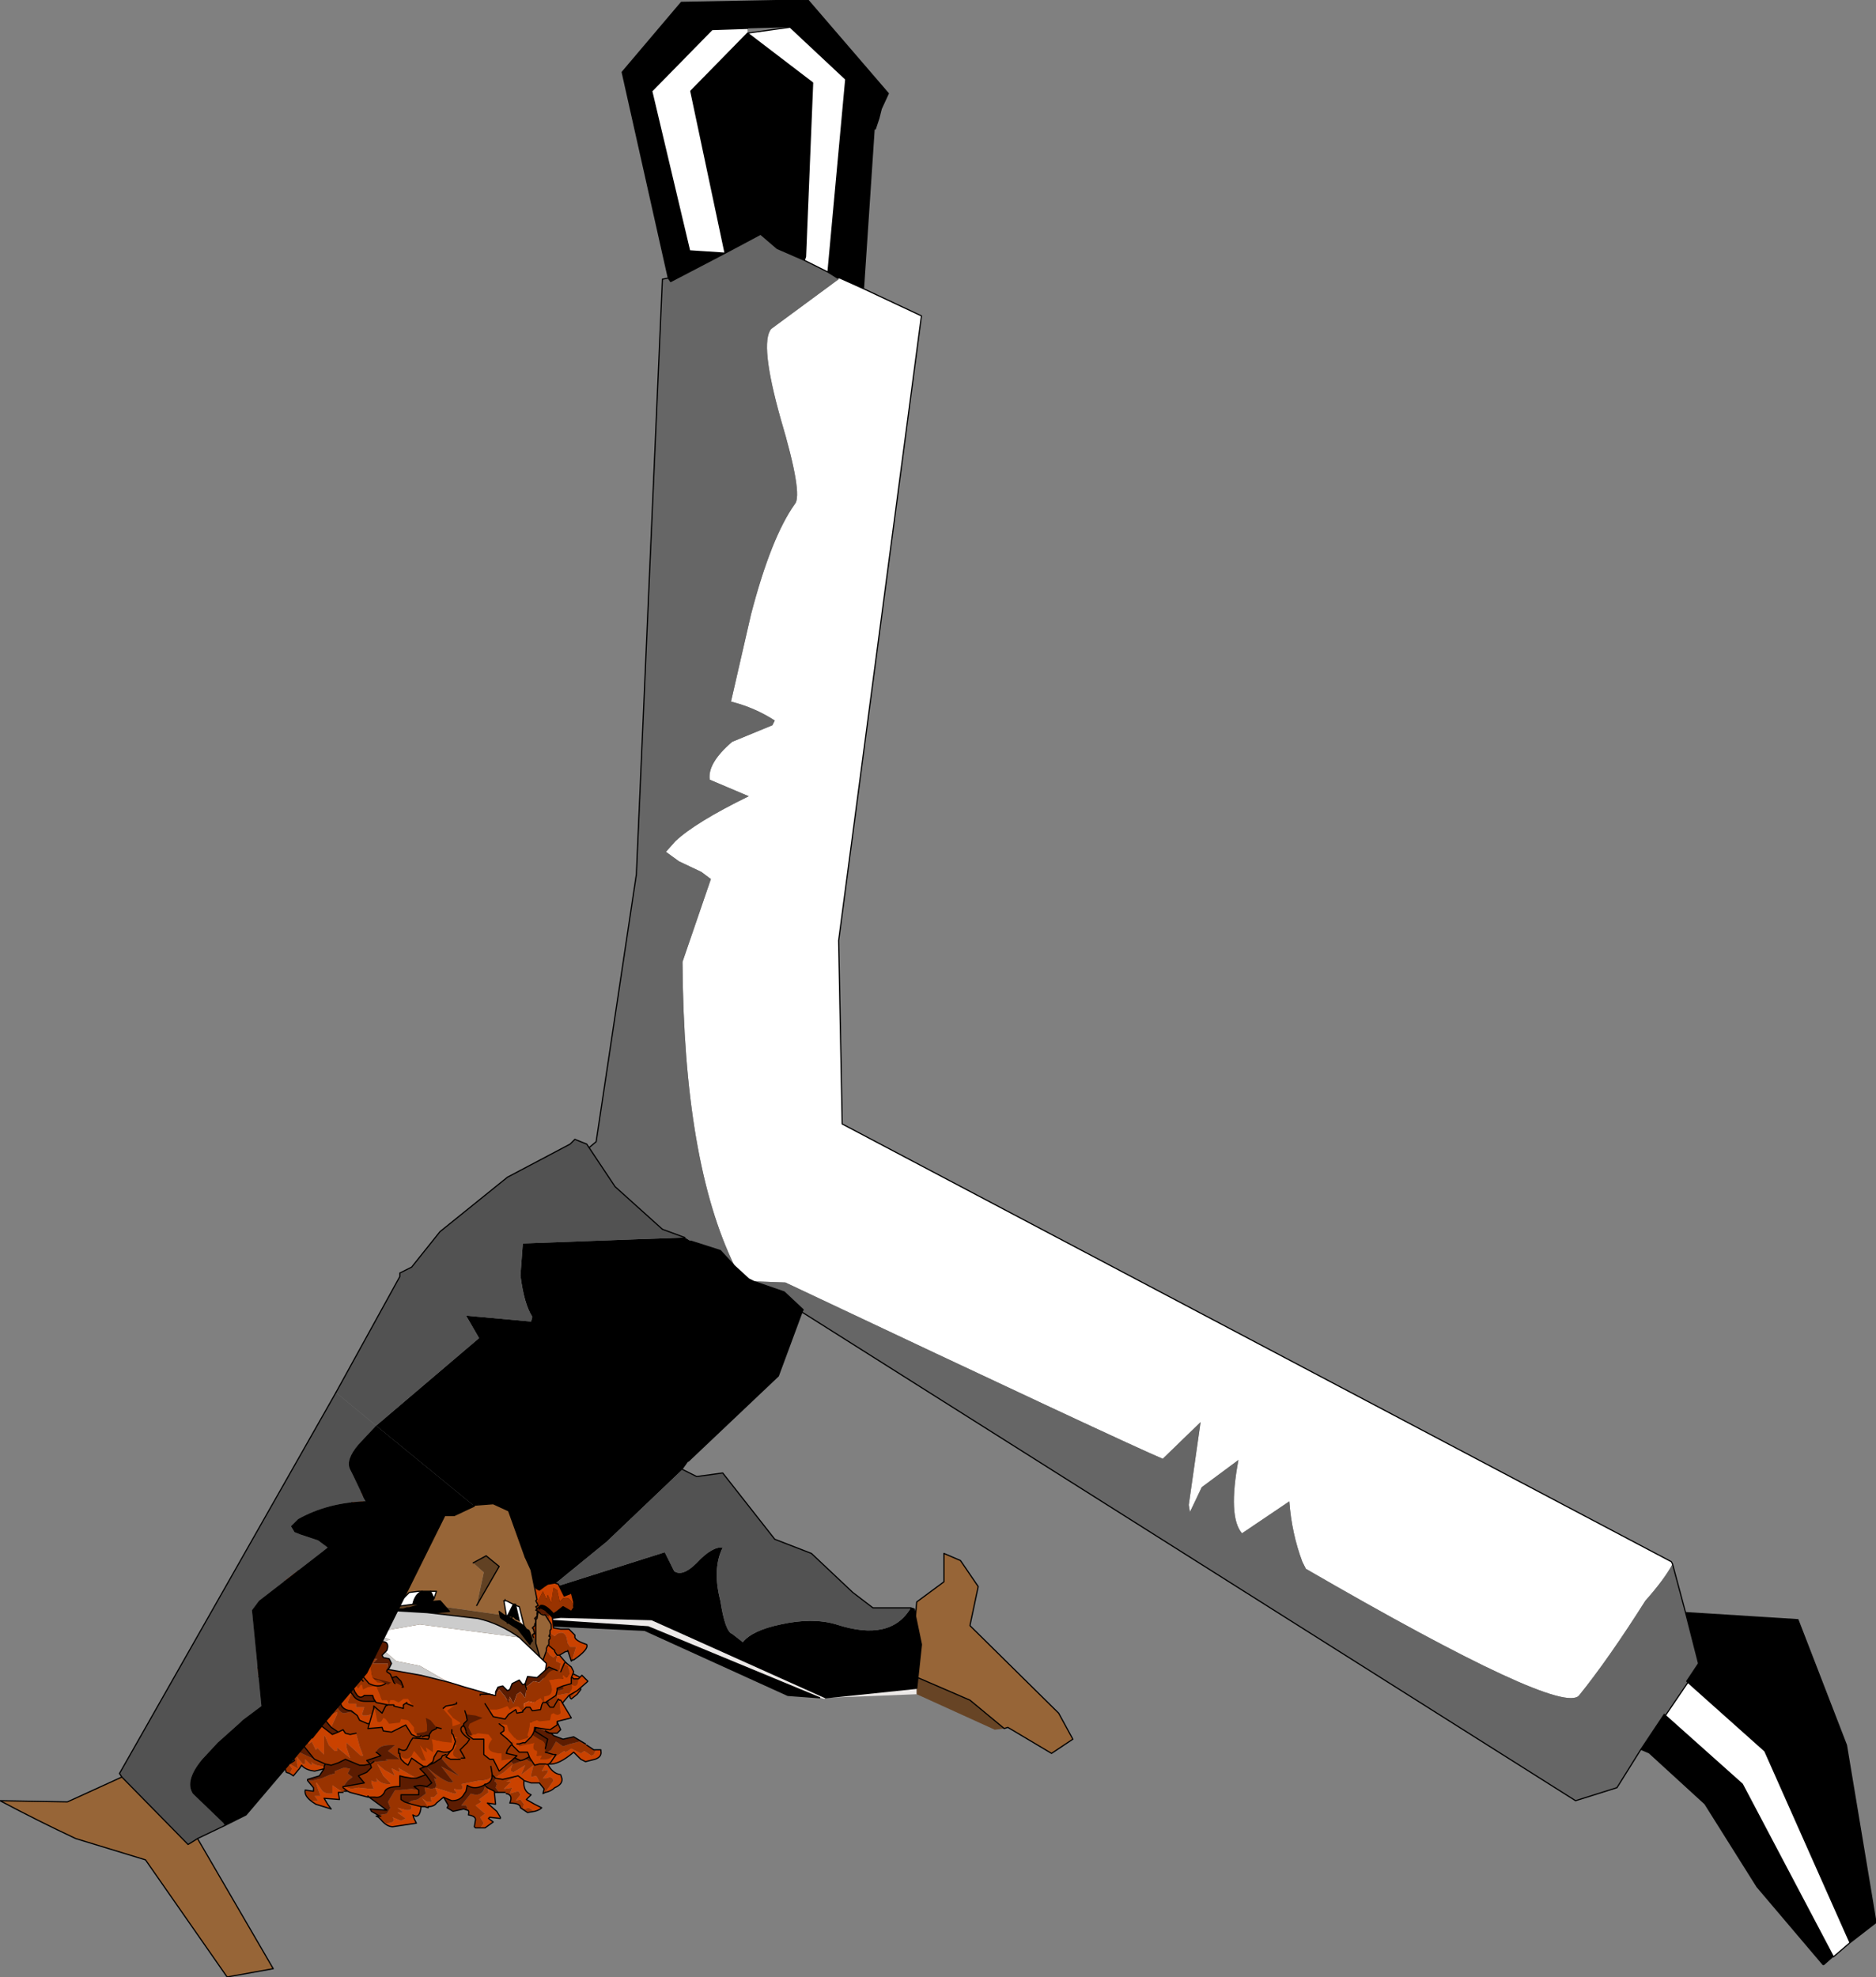 <?xml version="1.0" encoding="UTF-8" standalone="no"?>
<svg xmlns:xlink="http://www.w3.org/1999/xlink" height="83.55px" width="79.3px" xmlns="http://www.w3.org/2000/svg">
  <rect width="100%" height="100%" fill="#808080" stroke="none"/>
  <g transform="matrix(1.0, 0.0, 0.0, 1.0, 74.55, 170.75)">
    <path d="M-42.7 -116.6 L-41.4 -116.15 -40.6 -115.4 -40.65 -115.3 -41.65 -112.6 -45.45 -109.0 -45.7 -108.65 -48.9 -105.6 -51.35 -103.6 -46.45 -105.15 -46.05 -104.35 Q-45.7 -104.1 -45.1 -104.7 -44.45 -105.4 -44.0 -105.35 -44.45 -104.45 -44.1 -103.1 -43.9 -101.8 -43.6 -101.7 L-43.15 -101.35 Q-42.75 -101.85 -41.55 -102.1 -40.2 -102.4 -39.2 -102.1 -36.9 -101.35 -36.05 -102.8 L-35.9 -102.75 -35.85 -102.45 -35.6 -101.25 -35.75 -99.85 -35.8 -99.4 -39.65 -99.0 -47.0 -102.3 -50.85 -102.4 -51.7 -102.3 -47.15 -102.0 -39.9 -99.0 -41.25 -99.1 -47.3 -101.85 -51.55 -102.05 -52.85 -102.25 -54.15 -103.5 -53.75 -105.5 -54.25 -107.1 -51.95 -108.15 -50.3 -110.3 -47.75 -111.55 -46.55 -113.95 -42.7 -116.6 -46.55 -113.95 -47.75 -111.55 -50.3 -110.3 -51.95 -108.15 -54.25 -107.1 -54.3 -107.1 -54.3 -107.2 -52.2 -108.3 -50.35 -110.7 -47.85 -111.9 -46.5 -114.6 -43.15 -116.6 -43.05 -116.6 -42.9 -116.7 -43.05 -116.6 -43.15 -116.6 -46.5 -114.6 -47.85 -111.9 -50.35 -110.7 -52.2 -108.3 -54.3 -107.2 -54.5 -107.1 -58.65 -110.5 -54.3 -114.2 -54.85 -115.15 -52.1 -114.9 -52.05 -115.1 Q-52.4 -115.65 -52.55 -116.85 L-52.45 -118.2 -48.4 -118.35 -45.6 -118.45 -45.35 -118.3 -44.1 -117.9 -43.5 -117.25 -42.9 -116.7 -42.7 -116.6 M-5.2 -96.8 L-4.2 -98.3 -4.15 -98.25 -0.9 -95.35 2.95 -88.05 2.55 -87.7 2.5 -87.7 -0.3 -91.0 -2.5 -94.5 -4.85 -96.65 -5.2 -96.8 M-3.2 -99.65 L-3.25 -99.7 -2.75 -100.45 -3.3 -102.6 1.45 -102.3 3.5 -97.0 4.75 -89.5 3.65 -88.65 0.05 -96.75 -3.2 -99.65 M-38.05 -158.55 L-39.05 -159.0 -39.15 -159.0 -39.55 -159.25 -39.15 -159.0 -39.55 -159.25 -38.8 -167.4 -41.15 -169.6 -42.95 -169.55 -44.45 -169.5 -47.0 -166.9 -45.4 -160.15 -43.9 -160.05 -45.35 -166.9 -42.95 -169.35 -40.2 -167.25 -40.5 -159.9 -40.55 -159.75 -41.7 -160.25 -42.4 -160.85 -43.9 -160.05 -46.2 -158.85 -46.3 -159.0 -48.25 -167.7 -45.75 -170.65 -40.4 -170.75 -37.0 -166.8 -37.3 -166.15 -37.4 -165.75 -37.55 -165.3 -37.6 -165.3 -38.05 -158.55" fill="#000000" fill-rule="evenodd" stroke="none"/>
    <path d="M-3.85 -104.65 Q-4.2 -104.0 -5.0 -103.1 -6.55 -100.65 -7.8 -99.1 -8.55 -98.2 -19.35 -104.45 L-19.5 -104.75 Q-19.95 -105.95 -20.05 -107.3 L-22.05 -105.95 Q-22.65 -106.65 -22.2 -109.05 L-23.75 -107.9 -24.25 -106.85 -24.3 -107.15 -23.8 -110.65 -25.4 -109.1 Q-26.95 -109.75 -41.35 -116.55 L-42.7 -116.6 -42.9 -116.7 -43.5 -117.25 Q-45.65 -121.65 -45.7 -130.1 L-44.5 -133.6 -44.9 -133.9 -45.85 -134.35 -46.4 -134.75 -46.0 -135.2 Q-45.15 -136.0 -42.9 -137.1 L-44.55 -137.8 Q-44.65 -138.5 -43.6 -139.4 L-41.9 -140.1 -41.8 -140.3 Q-42.65 -140.85 -43.65 -141.1 L-42.8 -144.8 Q-41.95 -148.05 -40.95 -149.45 -40.6 -149.85 -41.55 -153.05 -42.45 -156.25 -41.95 -156.85 L-39.1 -158.95 -39.15 -159.0 -39.05 -159.0 -38.05 -158.55 -35.6 -157.4 -39.1 -131.0 -38.95 -123.25 -3.9 -104.75 -3.85 -104.65 M-4.15 -98.25 L-3.2 -99.65 0.05 -96.75 3.65 -88.65 2.95 -88.05 -0.9 -95.35 -4.15 -98.25 M-39.55 -159.25 L-40.55 -159.75 -40.5 -159.9 -40.2 -167.25 -42.95 -169.35 -45.35 -166.9 -43.9 -160.05 -45.4 -160.15 -47.0 -166.9 -44.45 -169.5 -42.95 -169.55 -42.95 -169.35 -41.15 -169.6 -38.8 -167.4 -39.55 -159.25" fill="#ffffff" fill-rule="evenodd" stroke="none"/>
    <path d="M-39.9 -99.0 L-47.15 -102.0 -51.7 -102.3 -50.85 -102.4 -47.0 -102.3 -39.65 -99.0 -35.8 -99.4 -35.8 -99.15 -39.6 -99.0 -39.65 -99.0 -39.7 -98.95 -39.9 -99.0" fill="#ece9e8" fill-rule="evenodd" stroke="none"/>
    <path d="M-35.75 -99.85 L-35.6 -101.25 -35.85 -102.45 -35.8 -103.05 -34.65 -103.9 -34.65 -105.1 -33.95 -104.8 -33.2 -103.7 -33.55 -102.05 -29.8 -98.35 -29.2 -97.25 -30.1 -96.65 -31.95 -97.75 -32.1 -97.7 -33.55 -98.9 -35.75 -99.85" fill="#976537" fill-rule="evenodd" stroke="none"/>
    <path d="M-35.8 -99.4 L-35.75 -99.85 -33.55 -98.9 -32.1 -97.7 -32.5 -97.65 -35.8 -99.15 -35.8 -99.4" fill="#674425" fill-rule="evenodd" stroke="none"/>
    <path d="M-42.7 -116.6 L-41.35 -116.55 Q-26.95 -109.75 -25.4 -109.1 L-23.8 -110.65 -24.3 -107.15 -24.25 -106.85 -23.75 -107.9 -22.2 -109.05 Q-22.65 -106.65 -22.05 -105.95 L-20.05 -107.3 Q-19.95 -105.95 -19.5 -104.75 L-19.35 -104.45 Q-8.55 -98.2 -7.8 -99.1 -6.55 -100.65 -5.0 -103.1 -4.2 -104.0 -3.85 -104.65 L-3.3 -102.6 -2.75 -100.45 -3.25 -99.7 -3.2 -99.65 -4.15 -98.25 -4.2 -98.3 -5.2 -96.8 -6.2 -95.2 -7.95 -94.65 -40.65 -115.3 -40.6 -115.4 -41.4 -116.15 -42.7 -116.6 M-39.15 -159.0 L-39.1 -158.95 -41.95 -156.85 Q-42.45 -156.25 -41.55 -153.05 -40.6 -149.85 -40.95 -149.45 -41.95 -148.05 -42.8 -144.8 L-43.65 -141.1 Q-42.65 -140.85 -41.8 -140.3 L-41.9 -140.1 -43.6 -139.4 Q-44.65 -138.5 -44.55 -137.8 L-42.9 -137.1 Q-45.15 -136.0 -46.0 -135.2 L-46.4 -134.75 -45.85 -134.35 -44.9 -133.9 -44.5 -133.6 -45.7 -130.1 Q-45.65 -121.65 -43.5 -117.25 L-44.1 -117.9 -45.35 -118.3 -45.6 -118.45 -46.55 -118.8 -48.55 -120.6 -49.65 -122.25 -49.35 -122.5 -47.65 -133.8 -46.55 -158.95 -46.3 -159.0 -46.2 -158.85 -43.9 -160.05 -42.4 -160.85 -41.7 -160.25 -40.55 -159.75 -39.55 -159.25 -39.15 -159.0" fill="#666666" fill-rule="evenodd" stroke="none"/>
    <path d="M-36.05 -102.8 Q-36.9 -101.35 -39.2 -102.1 -40.2 -102.4 -41.55 -102.1 -42.75 -101.85 -43.15 -101.35 L-43.6 -101.7 Q-43.9 -101.8 -44.1 -103.1 -44.45 -104.45 -44.0 -105.35 -44.45 -105.4 -45.1 -104.7 -45.7 -104.1 -46.05 -104.35 L-46.45 -105.15 -51.35 -103.6 -48.9 -105.6 -45.7 -108.65 -45.1 -108.35 -44.0 -108.5 -41.8 -105.7 -40.25 -105.1 -38.5 -103.45 -37.65 -102.8 -36.05 -102.8 M-60.35 -111.9 L-57.65 -116.8 -57.65 -116.95 -57.15 -117.2 -55.95 -118.7 -53.1 -121.0 -50.45 -122.4 -50.25 -122.6 -49.75 -122.4 -49.65 -122.25 -48.55 -120.6 -46.55 -118.8 -45.6 -118.45 -48.4 -118.35 -52.45 -118.2 -52.55 -116.85 Q-52.4 -115.65 -52.05 -115.1 L-52.1 -114.9 -54.85 -115.15 -54.3 -114.2 -58.65 -110.5 -60.35 -111.9" fill="#525252" fill-rule="evenodd" stroke="none"/>
    <path d="M-42.7 -116.6 L-41.4 -116.15 -40.6 -115.4 -40.65 -115.3 -7.95 -94.65 -6.2 -95.2 -5.2 -96.8 -4.2 -98.3 -4.15 -98.25 -3.2 -99.65 -3.25 -99.7 -2.75 -100.45 -3.3 -102.6 -3.85 -104.65 -3.9 -104.75 -38.95 -123.25 -39.1 -131.0 -35.6 -157.4 -38.05 -158.55 -39.05 -159.0 -39.15 -159.0 -39.55 -159.25 -39.15 -159.0 M-43.5 -117.25 L-42.9 -116.7 -42.7 -116.6 -46.55 -113.95 -47.75 -111.55 -50.3 -110.3 -51.95 -108.15 -54.25 -107.1 -53.75 -105.5 -54.15 -103.5 -52.85 -102.25 -51.55 -102.05 -47.3 -101.85 -41.25 -99.1 -39.9 -99.0 -47.15 -102.0 -51.7 -102.3 -50.85 -102.4 -47.0 -102.3 -39.65 -99.0 -35.8 -99.4 -35.75 -99.85 -35.6 -101.25 -35.85 -102.45 -35.9 -102.75 -36.05 -102.8 -37.65 -102.8 -38.5 -103.45 -40.25 -105.1 -41.8 -105.7 -44.0 -108.5 -45.1 -108.35 -45.7 -108.65 M-45.45 -109.0 L-41.65 -112.6 -40.65 -115.3 M3.65 -88.65 L0.05 -96.75 -3.2 -99.65 M-3.3 -102.6 L1.45 -102.3 3.5 -97.0 4.75 -89.5 3.65 -88.65 2.95 -88.05 -0.9 -95.35 -4.15 -98.25 M-49.65 -122.25 L-49.35 -122.5 -47.65 -133.8 -46.55 -158.95 -46.3 -159.0 -48.25 -167.7 -45.75 -170.65 -40.4 -170.75 -37.0 -166.8 -37.3 -166.15 -37.4 -165.75 -37.55 -165.3 -37.6 -165.3 -38.05 -158.55 M-60.35 -111.9 L-57.65 -116.8 -57.65 -116.95 -57.15 -117.2 -55.95 -118.7 -53.1 -121.0 -50.45 -122.4 -50.25 -122.6 -49.75 -122.4 -49.65 -122.25 -48.55 -120.6 -46.55 -118.8 -45.6 -118.45 M-45.35 -118.3 L-44.1 -117.9 -43.5 -117.25 M-42.9 -116.7 L-43.05 -116.6 -43.15 -116.6 -46.5 -114.6 -47.85 -111.9 -50.35 -110.7 -52.2 -108.3 -54.3 -107.2 -54.5 -107.1 M-35.85 -102.45 L-35.8 -103.05 -34.65 -103.9 -34.65 -105.1 -33.95 -104.8 -33.2 -103.7 -33.55 -102.05 -29.8 -98.35 -29.2 -97.25 -30.1 -96.65 -31.95 -97.75 -32.1 -97.7 -33.55 -98.9 -35.75 -99.85 M-40.55 -159.75 L-41.7 -160.25 -42.4 -160.85 -43.9 -160.05 -46.2 -158.85 -46.3 -159.0 M-39.55 -159.25 L-40.55 -159.75 -40.5 -159.9 -40.2 -167.25 -42.95 -169.35 -45.35 -166.9 -43.9 -160.05 -45.4 -160.15 -47.0 -166.9 -44.45 -169.5 -42.95 -169.55 M-41.15 -169.6 L-38.8 -167.4 -39.55 -159.25 M-42.95 -169.35 L-41.15 -169.6" fill="none" stroke="#000000" stroke-linecap="round" stroke-linejoin="round" stroke-width="0.05"/>
    <path d="M-57.9 -104.15 L-58.2 -104.05 -58.25 -103.95 -58.3 -103.95 -58.4 -103.95 -58.75 -104.15 -58.75 -104.2 -58.7 -104.3 -58.65 -104.4 -58.6 -104.8 Q-58.7 -105.05 -58.9 -105.0 L-58.95 -104.95 Q-59.3 -104.9 -59.4 -105.2 L-59.4 -105.4 -59.4 -105.55 Q-59.7 -105.35 -59.75 -105.55 L-59.55 -106.05 -59.5 -106.1 -59.4 -106.1 -59.35 -105.7 -59.25 -105.75 -59.0 -105.85 -58.95 -105.85 -58.9 -105.75 -58.9 -105.65 -58.85 -105.45 -58.55 -105.35 -58.4 -105.4 -58.3 -105.4 -58.2 -105.35 -58.2 -105.15 -58.15 -105.25 -58.15 -105.35 -58.15 -105.45 -58.15 -105.55 -58.3 -105.65 -58.5 -105.65 -58.6 -105.8 -58.75 -105.9 -58.85 -105.85 -58.8 -106.05 -59.0 -106.15 Q-59.2 -106.35 -58.8 -106.75 -59.1 -106.65 -59.15 -106.95 L-59.35 -107.0 -59.3 -107.15 -59.35 -107.15 -59.5 -107.1 -59.5 -107.2 -59.2 -107.65 -59.15 -107.25 -59.0 -107.3 Q-58.75 -107.3 -58.6 -106.9 L-58.45 -106.55 -58.15 -106.45 -58.0 -106.25 -58.0 -106.2 -57.95 -106.1 -58.0 -106.05 -58.05 -105.75 -57.85 -105.9 -57.7 -105.8 -57.7 -105.35 -57.45 -105.6 -57.45 -105.3 -57.25 -105.45 -56.95 -105.7 -56.8 -105.4 -56.85 -105.4 -56.8 -105.4 -56.65 -105.4 -56.25 -105.25 -57.15 -104.8 -57.3 -104.95 -57.5 -105.15 -57.65 -105.05 -57.75 -105.2 Q-57.85 -105.35 -57.9 -105.3 L-58.15 -105.15 -58.0 -105.05 -57.85 -105.1 -57.65 -104.9 -57.5 -104.6 -57.75 -104.4 -57.75 -104.35 -57.9 -104.2 -57.9 -104.15 M-58.15 -105.15 L-58.2 -105.15 -58.15 -105.15" fill="#993300" fill-rule="evenodd" stroke="none"/>
    <path d="M-58.35 -103.75 L-58.5 -103.8 -58.6 -103.9 -58.7 -103.95 -58.75 -104.05 -58.9 -104.25 -58.85 -104.7 -59.2 -104.75 -59.5 -104.75 -59.75 -105.05 -59.7 -105.2 -60.15 -105.55 -59.5 -106.1 -59.55 -106.05 -59.75 -105.55 Q-59.7 -105.35 -59.4 -105.55 L-59.4 -105.4 -59.4 -105.2 Q-59.3 -104.9 -58.95 -104.95 L-58.9 -105.0 Q-58.7 -105.05 -58.6 -104.8 L-58.65 -104.4 -58.7 -104.3 -58.75 -104.2 -58.75 -104.15 -58.4 -103.95 -58.3 -103.95 -58.25 -103.95 -58.2 -104.05 -57.9 -104.15 -57.9 -104.05 Q-57.95 -103.75 -58.15 -103.8 L-58.35 -103.75 M-58.95 -105.85 L-59.25 -106.2 -59.25 -106.4 -59.25 -106.55 Q-59.3 -106.75 -59.5 -106.75 L-59.75 -106.9 -59.7 -107.15 -59.65 -107.4 -59.55 -107.55 -59.2 -107.75 -59.2 -107.65 -59.5 -107.2 -59.5 -107.1 -59.35 -107.15 -59.3 -107.15 -59.35 -107.0 -59.15 -106.95 Q-59.1 -106.65 -58.8 -106.75 -59.2 -106.35 -59.0 -106.15 L-58.8 -106.05 -58.85 -105.85 -58.75 -105.9 -58.6 -105.8 -58.5 -105.65 -58.3 -105.65 -58.15 -105.55 -58.15 -105.45 -58.15 -105.35 -58.15 -105.25 -58.2 -105.15 -58.2 -105.35 -58.3 -105.4 -58.4 -105.4 -58.55 -105.35 -58.85 -105.45 -58.9 -105.65 -58.9 -105.75 -58.95 -105.85 M-57.15 -104.8 L-56.8 -104.8 Q-56.65 -104.8 -56.55 -104.95 -56.65 -104.6 -57.1 -104.5 L-57.5 -104.6 -57.65 -104.9 -57.85 -105.1 -58.0 -105.05 -58.15 -105.15 -57.9 -105.3 Q-57.85 -105.35 -57.75 -105.2 L-57.65 -105.05 -57.5 -105.15 -57.3 -104.95 -57.15 -104.8" fill="#ca4200" fill-rule="evenodd" stroke="none"/>
    <path d="M-59.0 -107.3 L-58.65 -107.25 Q-58.3 -107.25 -58.3 -106.7 L-57.9 -106.6 -57.9 -106.3 -57.9 -106.25 -57.85 -106.25 -57.6 -106.35 -57.35 -106.15 -57.4 -105.8 -57.3 -105.8 -57.05 -105.9 -56.85 -105.8 -56.85 -105.55 -56.8 -105.4 -56.95 -105.7 -57.25 -105.45 -57.45 -105.3 -57.45 -105.6 -57.7 -105.35 -57.7 -105.8 -57.85 -105.9 -58.05 -105.75 -58.0 -106.05 -57.95 -106.1 -58.0 -106.2 -58.0 -106.25 -58.15 -106.45 -58.45 -106.55 -58.6 -106.9 Q-58.75 -107.3 -59.0 -107.3 M-58.0 -106.05 L-57.9 -106.25 -58.0 -106.05" fill="#5c1c01" fill-rule="evenodd" stroke="none"/>
    <path d="M-59.5 -106.1 L-60.15 -105.55 -59.7 -105.2 -59.75 -105.05 -59.5 -104.75 -59.2 -104.75 -58.85 -104.7 -58.9 -104.25 -58.75 -104.05 -58.7 -103.95 -58.6 -103.9 -58.5 -103.8 -58.35 -103.75 M-59.5 -106.1 L-59.4 -106.1 -59.35 -105.7 -59.25 -105.75 -59.0 -105.85 -58.95 -105.85 -59.25 -106.2 -59.25 -106.4 -59.25 -106.55 Q-59.3 -106.75 -59.5 -106.75 L-59.75 -106.9 -59.7 -107.15 -59.65 -107.4 -59.55 -107.55 -59.2 -107.75 -59.2 -107.65 -59.15 -107.25 M-59.0 -107.3 L-58.65 -107.25 Q-58.3 -107.25 -58.3 -106.7 L-57.9 -106.6 -57.9 -106.3 -57.9 -106.25 -58.0 -106.05 M-58.2 -105.15 L-58.2 -105.35 -58.3 -105.4 -58.4 -105.4 -58.55 -105.35 -58.85 -105.45 -58.9 -105.65 -58.9 -105.75 -58.95 -105.85" fill="none" stroke="#000000" stroke-linecap="round" stroke-linejoin="round" stroke-width="0.05"/>
    <path d="M-57.9 -106.3 L-57.9 -106.25 -57.85 -106.25 -57.6 -106.35 -57.35 -106.15 -57.4 -105.8 -57.3 -105.8 -57.05 -105.9 -56.85 -105.8 -56.85 -105.55 -56.8 -105.4 -56.85 -105.4 -56.8 -105.4 -56.65 -105.4 -56.25 -105.25 M-56.55 -104.95 Q-56.65 -104.6 -57.1 -104.5 L-57.5 -104.6 -57.65 -104.9 -57.85 -105.1 -58.0 -105.05 -58.15 -105.15 -58.2 -105.15" fill="none" stroke="#000000" stroke-linecap="round" stroke-linejoin="round" stroke-width="0.05"/>
    <path d="M-50.3 -102.85 L-50.35 -102.95 Q-50.45 -103.3 -50.75 -103.2 L-50.9 -103.05 -50.9 -103.1 -51.0 -103.55 -51.15 -103.65 -51.25 -103.0 -51.35 -103.25 -51.4 -103.35 -51.45 -103.15 -51.6 -103.5 -51.75 -103.2 -51.85 -103.0 -51.9 -103.0 -52.1 -103.25 -52.45 -103.5 -52.65 -103.35 -52.75 -103.15 -52.75 -103.1 -52.75 -103.15 -52.65 -103.25 -52.85 -103.1 -52.95 -102.65 -52.85 -101.7 Q-52.55 -100.9 -51.85 -100.5 L-51.8 -100.35 -51.6 -100.05 -51.35 -100.05 -51.1 -99.75 Q-50.95 -99.35 -50.7 -99.4 L-50.55 -99.45 -50.45 -99.0 Q-50.15 -99.2 -50.2 -99.5 L-50.25 -99.6 -50.4 -99.55 -50.35 -99.7 -50.6 -99.7 Q-50.65 -99.95 -50.95 -99.85 L-50.85 -100.45 -51.05 -100.55 -51.0 -100.75 -50.9 -100.8 -50.65 -100.95 Q-50.55 -100.95 -50.55 -101.0 L-50.4 -100.55 -50.35 -100.6 -50.3 -100.6 -50.35 -100.65 -50.2 -101.15 -50.45 -101.15 -50.55 -101.3 -50.6 -101.55 Q-50.7 -101.85 -51.0 -101.7 L-51.1 -101.6 -51.4 -101.8 -51.4 -102.2 -51.35 -102.3 -51.35 -102.35 -51.35 -102.4 -51.35 -102.45 -51.7 -102.6 -51.85 -102.55 -52.0 -102.4 -52.05 -102.05 -52.2 -102.3 -52.25 -102.75 -52.2 -102.7 -52.0 -102.7 -51.85 -102.75 -51.75 -102.85 -51.7 -102.9 Q-51.5 -102.95 -51.15 -102.55 L-51.0 -102.65 -50.75 -102.85 -50.4 -102.65 -50.3 -102.8 -50.3 -102.85 M-52.45 -102.8 L-52.25 -102.75 -52.45 -102.8 M-51.35 -102.55 L-51.4 -102.6 -51.5 -102.7 -51.4 -102.55 -51.35 -102.45 -51.35 -102.55 M-51.0 -100.8 L-51.0 -100.75 -51.05 -100.8 -51.15 -100.7 -51.3 -100.8 -51.4 -100.95 -51.6 -100.9 -51.75 -101.0 -51.8 -101.05 -51.8 -101.35 -51.7 -101.15 -51.65 -101.15 -51.55 -101.15 -51.4 -101.25 -51.1 -101.0 -51.1 -100.95 -51.0 -100.8 -50.9 -100.8 -51.0 -100.8" fill="#993300" fill-rule="evenodd" stroke="none"/>
    <path d="M-52.75 -103.15 L-52.65 -103.35 -52.45 -103.5 -52.1 -103.25 -51.9 -103.0 -51.85 -103.0 -51.75 -103.2 -51.6 -103.5 -51.45 -103.15 -51.4 -103.35 -51.35 -103.25 -51.25 -103.0 -51.15 -103.65 -51.0 -103.55 -50.9 -103.1 -50.9 -103.05 -50.75 -103.2 Q-50.45 -103.3 -50.35 -102.95 L-50.3 -102.85 -50.3 -102.9 -50.3 -103.05 -50.35 -103.25 -50.4 -103.45 -50.45 -103.4 -50.7 -103.3 -50.95 -103.8 -51.1 -103.85 -51.4 -103.8 -51.55 -103.7 -51.75 -103.55 -51.85 -103.6 -52.0 -103.75 -52.05 -103.75 -52.4 -103.8 -52.65 -103.55 -52.7 -103.25 -52.65 -103.25 -52.75 -103.15 M-50.45 -99.0 L-50.4 -98.95 -50.15 -99.15 -50.0 -99.35 -50.05 -99.6 -50.0 -99.85 -50.3 -100.0 Q-50.5 -99.95 -50.6 -100.15 L-50.55 -100.3 -50.6 -100.45 -50.9 -100.8 -51.0 -100.75 -51.05 -100.55 -50.85 -100.45 -50.95 -99.85 Q-50.65 -99.95 -50.6 -99.7 L-50.35 -99.7 -50.4 -99.55 -50.25 -99.6 -50.2 -99.5 Q-50.15 -99.2 -50.45 -99.0 M-50.3 -100.6 Q-49.65 -101.05 -49.75 -101.25 -50.2 -101.4 -50.25 -101.55 L-50.25 -101.65 -50.5 -101.9 -50.85 -101.9 -51.15 -101.95 -51.2 -102.4 -51.35 -102.55 -51.35 -102.45 -51.35 -102.4 -51.35 -102.35 -51.35 -102.3 -51.4 -102.2 -51.4 -101.8 -51.1 -101.6 -51.0 -101.7 Q-50.7 -101.85 -50.6 -101.55 L-50.55 -101.3 -50.45 -101.15 -50.2 -101.15 -50.35 -100.65 -50.3 -100.6 M-51.8 -101.35 L-51.8 -101.05 -51.75 -101.0 -51.6 -100.9 -51.4 -100.95 -51.3 -100.8 -51.15 -100.7 -51.05 -100.8 -51.0 -100.75 -51.0 -100.8 -51.1 -100.95 -51.1 -101.0 -51.4 -101.25 -51.55 -101.15 -51.65 -101.15 -51.7 -101.15 -51.8 -101.35" fill="#ca4200" fill-rule="evenodd" stroke="none"/>
    <path d="M-51.75 -102.85 L-51.85 -102.75 -52.0 -102.7 -52.2 -102.7 -52.25 -102.75 -52.2 -102.3 -52.05 -102.05 -52.0 -102.4 -51.85 -102.55 -51.7 -102.6 -51.35 -102.45 -51.4 -102.55 -51.5 -102.7 -51.7 -102.8 -51.75 -102.75 -51.75 -102.85 M-51.85 -100.5 L-51.9 -100.25 -51.85 -99.9 Q-51.8 -99.75 -51.45 -99.9 -51.4 -99.35 -51.1 -99.35 L-50.7 -99.4 Q-50.95 -99.35 -51.1 -99.75 L-51.35 -100.05 -51.6 -100.05 -51.8 -100.35 -51.85 -100.5" fill="#5c1c01" fill-rule="evenodd" stroke="none"/>
    <path d="M-50.3 -102.8 L-50.4 -102.65 -50.75 -102.85 -51.0 -102.65 -51.15 -102.55 Q-51.5 -102.95 -51.7 -102.9 L-51.75 -102.85 -51.85 -102.75 -52.0 -102.7 -52.2 -102.7 -52.25 -102.75 -52.45 -102.8 M-50.3 -102.85 L-50.3 -102.9 -50.3 -103.05 -50.35 -103.25 -50.4 -103.45 -50.45 -103.4 -50.7 -103.3 -50.95 -103.8 -51.1 -103.85 -51.4 -103.8 -51.55 -103.7 -51.75 -103.55 -51.85 -103.6 -52.0 -103.75 -52.05 -103.75 -52.4 -103.8 -52.65 -103.55 -52.7 -103.25 -52.65 -103.25 -52.75 -103.15 -52.75 -103.1 M-51.85 -100.5 L-51.9 -100.25 -51.85 -99.9 Q-51.8 -99.75 -51.45 -99.9 -51.4 -99.35 -51.1 -99.35 L-50.7 -99.4 M-50.55 -99.45 L-50.45 -99.0 -50.4 -98.95 -50.15 -99.15 -50.0 -99.35 -50.05 -99.6 -50.0 -99.85 -50.3 -100.0 Q-50.5 -99.95 -50.6 -100.15 L-50.55 -100.3 -50.6 -100.45 -50.9 -100.8 -50.65 -100.95 Q-50.55 -100.95 -50.55 -101.0 L-50.4 -100.55 -50.35 -100.6 -50.3 -100.6 Q-49.65 -101.05 -49.75 -101.25 -50.2 -101.4 -50.25 -101.55 L-50.25 -101.65 -50.5 -101.9 -50.85 -101.9 -51.15 -101.95 -51.2 -102.4 -51.35 -102.55 -51.4 -102.6 -51.5 -102.7 -51.7 -102.8 -51.75 -102.75 -51.75 -102.85 M-51.8 -101.35 L-51.7 -101.15 -51.65 -101.15 -51.55 -101.15 -51.4 -101.25 -51.1 -101.0 -51.1 -100.95 -51.0 -100.8 -50.9 -100.8" fill="none" stroke="#000000" stroke-linecap="round" stroke-linejoin="round" stroke-width="0.05"/>
    <path d="M-58.45 -93.85 L-58.55 -93.95 -58.65 -94.0 -58.45 -94.0 -58.5 -94.0 -58.5 -94.05 -58.2 -94.1 -58.05 -94.35 -58.15 -94.6 -58.0 -94.85 -57.85 -95.1 -57.65 -95.1 -57.15 -95.15 -56.85 -95.1 -56.85 -94.9 -57.6 -94.9 -57.6 -94.7 -57.45 -94.6 -57.3 -94.55 -57.15 -94.4 -57.15 -94.35 Q-57.15 -94.25 -57.35 -94.25 L-57.75 -94.35 -57.55 -94.2 -57.55 -94.15 -57.75 -94.15 -57.4 -93.9 -57.6 -93.8 -57.95 -93.95 -57.9 -93.85 Q-57.9 -93.7 -58.25 -93.7 L-58.45 -93.85 M-59.85 -95.05 L-60.0 -95.05 -60.05 -95.0 -60.5 -95.3 -60.5 -94.95 -60.6 -94.95 Q-60.85 -94.95 -60.95 -95.1 L-61.15 -95.4 -61.2 -95.4 -61.0 -94.85 -61.25 -94.85 -61.1 -94.65 -61.35 -94.65 -61.35 -94.6 Q-61.7 -94.85 -61.65 -95.1 L-61.3 -95.05 -61.3 -95.2 -61.55 -95.5 -61.35 -95.5 -60.95 -95.6 -60.6 -95.75 -60.4 -95.8 -60.4 -95.9 -60.0 -96.05 -59.75 -96.0 -59.85 -95.8 -59.65 -95.65 -59.85 -95.5 -60.0 -95.3 -60.0 -95.25 -59.15 -95.4 -59.4 -95.7 -59.05 -95.85 -58.85 -96.05 -58.9 -96.2 -58.75 -96.3 -58.9 -96.2 -59.15 -96.15 -59.35 -96.15 -59.95 -96.4 -60.25 -96.25 -60.55 -96.15 -60.8 -96.2 -60.85 -96.1 -60.9 -96.1 Q-61.3 -96.15 -61.4 -96.3 L-61.35 -96.2 -61.4 -96.15 -61.6 -96.35 -61.65 -96.4 -61.65 -96.2 -61.75 -96.2 -62.0 -96.5 -62.0 -96.25 -61.95 -96.0 -62.3 -96.2 -62.35 -96.2 -62.2 -96.0 -62.3 -95.8 -62.45 -95.85 -62.6 -96.35 -62.4 -96.2 Q-62.3 -96.2 -62.1 -96.35 L-62.2 -96.5 -62.15 -96.55 -62.0 -96.65 -62.0 -96.7 -62.0 -96.65 -61.9 -96.7 -61.25 -96.4 -61.3 -96.45 -61.7 -96.95 -61.7 -97.25 -61.55 -97.9 -61.55 -97.85 -61.55 -97.9 -61.7 -97.25 -62.15 -97.7 -62.3 -97.65 -62.6 -98.0 -62.65 -97.9 -62.8 -98.1 -62.75 -98.4 -62.7 -98.4 Q-62.55 -98.35 -62.4 -98.55 L-62.1 -98.25 -61.75 -98.15 -61.55 -97.95 -61.55 -97.85 -61.45 -97.8 -61.55 -97.15 -61.5 -97.05 -61.35 -97.15 -61.35 -97.1 -61.2 -96.8 -61.15 -96.85 -61.15 -96.9 -60.85 -96.6 -60.85 -97.35 -60.85 -97.4 -60.85 -97.45 -60.85 -97.4 -60.8 -97.35 -60.65 -97.0 -60.4 -96.75 -60.3 -96.75 -60.3 -96.9 -59.75 -96.45 -59.9 -96.9 -59.9 -97.1 -59.3 -96.55 -59.2 -96.55 -59.35 -96.95 -59.5 -97.5 -59.75 -97.45 -59.95 -97.5 -60.05 -97.65 -60.25 -97.55 -60.55 -97.75 -60.3 -98.3 -60.3 -98.4 Q-60.4 -98.35 -60.65 -98.25 L-60.7 -98.3 -60.55 -98.7 -60.9 -98.6 -61.15 -98.8 -61.1 -99.1 -61.6 -98.7 -61.8 -98.85 -61.75 -99.0 -61.7 -99.05 -61.9 -99.1 -62.0 -99.15 -62.0 -99.4 -62.1 -99.2 -62.15 -99.2 -62.2 -99.25 -62.45 -99.75 -62.3 -100.2 -62.3 -100.25 -62.7 -100.1 -62.5 -100.55 -62.45 -100.6 -62.5 -100.55 -62.5 -100.5 -63.05 -99.9 -63.1 -99.9 -62.85 -100.55 -62.85 -100.6 -63.15 -100.15 -63.2 -100.1 -62.85 -101.05 -63.45 -100.15 -63.65 -99.9 -63.8 -99.95 -63.85 -99.95 -63.85 -100.0 -63.45 -100.55 Q-63.1 -100.85 -63.05 -101.2 L-62.65 -100.75 -62.5 -100.55 -62.3 -100.55 -62.15 -100.4 -62.05 -100.25 -61.85 -100.35 -61.8 -100.3 -61.65 -99.9 Q-61.35 -99.9 -61.3 -100.3 L-61.25 -100.25 -61.0 -100.4 -60.7 -100.55 -60.5 -100.5 -61.05 -100.8 -61.4 -100.6 -61.9 -100.95 -62.2 -101.2 -61.85 -101.25 Q-61.45 -101.2 -61.4 -101.0 L-61.3 -101.0 -60.85 -101.25 -60.8 -101.2 -60.65 -101.35 -60.55 -101.6 -60.55 -101.65 -60.7 -101.65 -61.05 -101.4 -61.05 -101.7 -61.15 -101.55 -61.2 -101.45 -61.2 -101.8 -60.55 -101.9 -60.7 -102.0 -61.0 -102.05 -61.3 -102.1 -61.85 -102.2 -61.9 -102.2 -62.3 -102.35 -62.25 -102.65 -62.4 -102.95 -62.75 -103.1 -62.6 -103.2 -62.25 -103.25 -62.4 -102.95 -61.95 -103.1 -61.95 -103.0 -62.15 -102.7 -61.85 -102.8 -61.85 -102.85 -61.85 -102.8 -62.1 -102.45 -61.85 -102.5 -61.6 -102.7 -61.9 -102.3 -61.3 -102.7 -61.35 -102.65 -61.6 -102.25 -61.15 -102.55 -61.15 -102.5 -61.25 -102.15 -61.0 -102.1 -60.8 -102.25 -60.7 -102.25 -60.6 -102.15 -60.55 -102.15 -60.35 -102.15 -60.25 -102.3 -60.3 -102.35 -60.15 -102.6 -60.5 -102.95 -60.65 -103.0 -60.75 -103.2 -60.65 -103.55 -60.75 -103.6 -60.85 -103.55 -60.85 -103.65 -61.4 -103.7 -61.4 -103.6 -61.45 -103.7 -61.4 -103.7 -61.3 -103.95 -61.5 -103.9 -61.4 -104.4 -61.3 -104.3 -61.25 -104.3 -61.15 -104.2 -61.15 -104.15 -60.9 -104.05 -60.85 -104.1 -60.85 -104.0 -60.75 -103.8 Q-60.65 -103.7 -60.55 -103.7 L-60.25 -103.4 -60.1 -103.2 -59.95 -103.0 -59.8 -102.8 -59.65 -103.15 -59.8 -103.2 -59.65 -103.55 -60.1 -103.55 -59.9 -103.8 -59.75 -103.95 -59.75 -104.0 -60.1 -103.9 -60.15 -103.9 -60.0 -104.2 -60.2 -104.15 -60.3 -104.15 -60.3 -104.3 -60.25 -104.3 -60.35 -104.55 -60.4 -104.65 -60.3 -104.6 -60.1 -104.6 -59.8 -104.6 -59.8 -104.4 -59.55 -104.3 -59.5 -104.1 -59.05 -104.1 Q-58.9 -104.1 -58.9 -103.7 L-58.9 -103.6 -58.7 -103.65 Q-58.25 -103.45 -57.25 -103.2 L-55.7 -102.7 -53.5 -101.75 -54.0 -101.9 -53.5 -101.75 -53.4 -101.65 -53.4 -101.7 -52.85 -101.4 -52.3 -101.5 Q-52.05 -101.5 -51.95 -101.1 L-51.85 -100.5 -51.55 -100.45 -51.5 -100.0 -51.25 -99.7 -51.35 -99.65 -51.55 -99.6 -51.6 -99.55 -51.9 -99.2 -51.85 -98.95 -51.85 -98.85 -51.9 -98.55 -52.05 -98.3 -51.95 -98.2 -51.9 -98.2 -51.3 -98.8 -51.55 -99.05 Q-51.6 -99.35 -51.2 -99.3 -50.75 -99.3 -50.75 -99.4 L-50.75 -99.55 -50.6 -99.55 -50.65 -99.75 Q-50.4 -99.75 -50.35 -99.85 L-50.3 -99.8 -50.1 -99.8 Q-50.1 -99.5 -50.25 -99.5 L-50.4 -99.55 Q-50.3 -99.4 -50.5 -99.2 L-51.0 -99.1 -50.95 -98.6 -50.9 -98.5 -50.95 -98.3 -51.0 -98.25 -50.95 -98.2 -51.05 -98.1 -50.85 -97.65 -51.0 -97.5 -51.2 -97.5 -51.25 -97.5 -51.3 -97.5 -51.45 -97.55 -51.5 -97.6 -52.2 -97.85 -52.5 -97.5 -52.35 -97.25 -52.2 -97.0 -52.0 -97.05 -51.95 -96.9 -51.8 -96.7 -51.65 -96.9 -51.55 -97.15 -51.55 -96.65 -51.55 -96.6 -51.25 -96.8 -51.05 -97.15 -50.75 -96.95 -50.45 -97.05 -50.05 -97.15 -49.85 -97.05 -49.8 -97.05 -49.75 -97.0 -49.45 -96.8 -49.35 -96.8 -49.45 -96.6 -49.55 -96.55 -49.85 -96.75 -50.0 -96.65 -50.4 -96.85 -50.55 -96.75 -50.65 -96.7 -50.7 -96.75 -51.0 -96.55 Q-51.2 -96.3 -51.4 -96.3 L-51.45 -96.25 -51.65 -95.9 -51.4 -95.95 -51.4 -95.85 -51.6 -95.6 -51.45 -95.6 -51.3 -95.65 -51.2 -95.6 -51.15 -95.5 -51.5 -95.0 -51.6 -94.95 -51.55 -95.15 -51.75 -95.4 -51.8 -95.4 -51.75 -95.45 -51.85 -95.65 -51.9 -95.7 -52.1 -95.65 -52.1 -95.75 -52.0 -96.15 -52.45 -95.8 -52.5 -95.75 -52.5 -95.8 -52.35 -96.15 -52.85 -95.85 -52.95 -95.9 -52.95 -96.0 -52.9 -96.15 -52.85 -96.2 -53.25 -95.85 -53.5 -95.7 -53.55 -95.65 -53.6 -95.65 -53.65 -95.65 -53.7 -95.7 -53.75 -95.7 Q-53.85 -95.5 -54.3 -95.5 L-55.05 -95.35 -55.0 -95.25 Q-54.95 -95.05 -55.35 -95.15 L-55.35 -95.1 -55.25 -95.0 Q-55.25 -94.95 -55.35 -94.95 L-56.15 -95.2 -56.1 -95.3 -56.2 -95.6 -56.1 -95.55 -56.1 -95.6 -56.5 -96.05 Q-55.6 -95.3 -55.4 -95.45 L-55.9 -96.1 -55.15 -95.7 -55.2 -95.75 -55.6 -96.1 -55.9 -96.45 -56.2 -96.25 -56.8 -96.0 -56.55 -95.75 -56.95 -95.6 -57.65 -96.0 -57.7 -96.05 -57.65 -95.85 -57.95 -96.0 -58.0 -96.0 -57.85 -95.7 -58.3 -95.95 -58.6 -96.2 -58.35 -95.7 -58.05 -95.4 -58.05 -95.35 -58.15 -95.35 Q-58.45 -95.35 -58.65 -95.6 L-58.6 -95.45 -58.75 -95.45 -58.85 -95.5 -58.85 -95.4 -58.75 -95.15 -58.9 -95.15 -59.4 -95.2 -59.7 -95.15 -60.0 -95.25 -60.05 -95.25 -60.05 -95.2 -59.85 -95.05 M-63.7 -98.0 L-63.75 -98.2 -63.45 -98.1 -63.4 -98.1 -63.0 -98.45 -62.8 -98.4 -62.9 -97.95 -62.85 -97.7 -63.0 -97.9 -63.1 -97.65 -63.2 -97.9 -63.2 -97.95 -63.2 -97.75 -63.25 -97.7 -63.45 -98.1 -63.5 -97.6 -63.7 -98.0 M-63.45 -101.65 Q-63.55 -101.95 -63.1 -102.05 -62.65 -102.15 -62.75 -102.4 L-62.4 -102.2 -62.7 -101.85 -62.85 -101.65 -62.95 -101.7 -62.75 -102.0 -62.75 -102.1 Q-63.15 -101.8 -63.45 -101.65 M-62.35 -102.1 L-62.2 -101.85 -61.75 -101.95 -61.95 -101.7 -62.2 -101.55 -62.35 -101.85 -62.35 -101.9 -62.5 -101.55 -62.55 -101.5 -62.55 -101.55 -62.45 -101.85 -62.35 -102.1 M-61.85 -103.35 L-61.7 -103.4 -61.85 -103.35 M-61.95 -104.85 L-61.95 -104.55 -61.95 -104.35 -61.6 -104.5 -61.45 -104.45 -62.1 -103.9 -62.2 -103.95 -61.95 -104.1 -61.95 -104.15 -61.95 -104.35 -62.05 -104.25 -62.1 -104.2 -62.2 -104.2 -62.55 -104.05 -62.6 -104.05 -61.95 -104.85 M-51.95 -94.2 L-52.25 -94.15 -52.55 -94.35 Q-52.55 -94.55 -53.0 -94.55 -52.85 -94.9 -53.15 -94.95 L-53.2 -95.0 -53.45 -95.0 -53.6 -95.2 -53.55 -95.35 -53.6 -95.45 -53.65 -95.45 -53.6 -95.6 -53.3 -95.55 -52.65 -95.7 -53.15 -95.45 -52.95 -95.45 -53.25 -95.15 -53.2 -95.15 -52.9 -95.2 -53.0 -94.95 -52.65 -95.05 -52.6 -95.0 -52.55 -94.9 -52.75 -94.65 -52.55 -94.7 -52.4 -94.5 -52.45 -94.35 -52.4 -94.3 -52.2 -94.35 -51.95 -94.2 M-54.25 -93.5 L-54.45 -93.5 -54.5 -93.55 -54.45 -93.85 Q-54.45 -94.0 -54.75 -94.05 -54.7 -94.25 -54.8 -94.25 L-54.8 -94.35 -54.85 -94.45 -54.95 -94.45 -55.05 -94.45 -54.85 -94.7 -54.65 -94.95 -54.45 -94.9 Q-54.1 -94.9 -54.05 -95.3 L-54.05 -95.35 -54.0 -95.3 -53.95 -95.2 -53.9 -95.0 -54.1 -94.85 -54.3 -94.7 -54.2 -94.6 -54.45 -94.45 -54.05 -94.1 -54.25 -93.95 -54.1 -93.7 -54.25 -93.5 M-56.45 -94.4 L-56.45 -94.35 -56.6 -94.4 -56.75 -94.4 -57.15 -94.5 -57.3 -94.55 -57.15 -94.65 -56.9 -94.7 -56.55 -94.95 -56.6 -95.15 -56.6 -95.2 -56.55 -95.2 -56.3 -95.15 -56.15 -95.2 -56.05 -94.95 -56.2 -94.8 -56.35 -94.8 -56.3 -94.6 -56.5 -94.6 -56.7 -94.75 -56.45 -94.4 M-58.75 -96.3 L-58.65 -96.3 -58.15 -96.35 -58.25 -96.4 -57.65 -96.4 -58.15 -96.75 -57.85 -97.0 -57.95 -97.0 -58.0 -97.0 -58.05 -97.0 Q-58.55 -97.0 -58.65 -96.7 L-58.45 -96.55 -59.05 -96.35 -58.95 -96.25 -58.9 -96.2 -58.95 -96.25 -58.75 -96.3 M-61.25 -96.4 L-60.8 -96.2 -61.25 -96.4 M-60.15 -99.05 L-60.45 -99.0 -60.7 -99.05 -60.75 -99.4 -61.0 -99.45 -61.4 -99.25 -61.15 -99.35 -60.85 -99.05 -60.65 -99.0 -60.55 -98.75 Q-60.45 -98.8 -60.45 -98.8 L-60.3 -98.6 Q-60.15 -98.35 -60.0 -98.35 L-59.75 -98.4 -59.45 -98.25 -59.35 -98.05 -59.0 -97.9 -58.85 -97.95 -58.9 -98.0 -58.65 -98.35 -59.05 -98.25 -59.2 -98.25 -59.25 -98.3 -59.15 -98.6 -59.35 -98.6 -59.5 -98.6 -59.5 -98.75 -59.6 -98.75 -59.8 -98.75 -59.85 -98.8 -59.7 -99.2 -59.65 -99.15 Q-59.5 -98.85 -59.1 -98.85 L-58.6 -98.85 -58.45 -98.9 -58.15 -98.75 -58.05 -98.75 -58.5 -99.1 -59.05 -99.2 -59.4 -99.45 -59.7 -99.75 -59.8 -99.65 -60.1 -99.85 -60.5 -99.4 -60.3 -99.5 -60.25 -99.5 -60.45 -99.4 -60.45 -99.2 -60.2 -99.15 -60.15 -99.05 M-58.75 -97.95 L-58.85 -97.95 -58.75 -97.95 M-61.6 -99.6 L-61.6 -99.55 -61.65 -99.35 -61.55 -99.2 -61.4 -99.25 -61.45 -99.35 -61.4 -99.6 -61.6 -99.6 -62.0 -99.4 -61.6 -99.6 M-61.4 -99.6 L-61.35 -99.6 -61.4 -99.6 M-62.45 -100.55 L-62.45 -100.6 -62.45 -100.55 M-61.65 -101.9 L-61.35 -101.7 -61.3 -101.75 -61.3 -101.65 -61.55 -101.45 -61.65 -101.9 M-59.75 -99.35 L-59.75 -99.3 -60.05 -99.1 -59.8 -99.4 Q-60.0 -99.35 -60.15 -99.25 L-60.25 -99.25 -60.3 -99.3 -60.25 -99.5 -60.0 -99.6 -59.8 -99.55 -59.75 -99.4 -59.75 -99.35 M-60.45 -100.45 L-60.5 -100.5 -60.45 -100.45 M-55.7 -96.6 L-55.85 -96.55 -55.9 -96.45 -55.85 -96.55 -55.7 -96.6 M-59.7 -102.65 L-59.8 -102.8 -59.7 -102.65 M-51.5 -96.25 L-51.45 -96.25 -51.5 -96.25 -51.55 -96.3 -51.65 -96.4 -51.95 -96.65 Q-52.4 -96.35 -52.55 -96.35 L-53.0 -96.55 -53.1 -96.65 -53.1 -96.45 -52.85 -96.2 -52.3 -96.4 -52.15 -96.3 -52.0 -96.35 -51.85 -96.35 -51.5 -96.25 M-54.05 -95.3 L-53.95 -95.2 -54.05 -95.3 M-53.8 -96.1 L-53.75 -95.8 -53.75 -95.7 -53.75 -95.8 -53.8 -96.1 M-53.75 -95.8 L-53.75 -95.75 -53.7 -95.7 -53.75 -95.75 -53.75 -95.8 M-51.3 -97.5 L-51.5 -97.6 -51.3 -97.5 M-53.2 -101.4 L-53.4 -101.65 -53.2 -101.4" fill="#993300" fill-rule="evenodd" stroke="none"/>
    <path d="M-56.75 -94.4 Q-56.8 -93.85 -57.1 -94.05 L-57.05 -93.9 -56.95 -93.7 -57.95 -93.55 Q-58.2 -93.55 -58.45 -93.85 L-58.25 -93.7 Q-57.9 -93.7 -57.9 -93.85 L-57.95 -93.95 -57.6 -93.8 -57.4 -93.9 -57.75 -94.15 -57.55 -94.15 -57.55 -94.2 -57.75 -94.35 -57.35 -94.25 Q-57.15 -94.25 -57.15 -94.35 L-57.15 -94.4 -57.3 -94.55 -57.45 -94.6 -57.3 -94.55 -57.15 -94.5 -56.75 -94.4 M-58.95 -94.8 L-59.0 -94.8 -59.75 -95.0 -59.85 -95.05 -60.05 -95.2 -60.05 -95.25 -60.0 -95.25 -59.7 -95.15 -59.4 -95.2 -58.9 -95.15 -58.75 -95.15 -58.85 -95.4 -58.85 -95.5 -58.75 -95.45 -58.6 -95.45 -58.65 -95.6 Q-58.45 -95.35 -58.15 -95.35 L-58.05 -95.35 -58.05 -95.4 -58.35 -95.7 -58.6 -96.2 -58.3 -95.95 -57.85 -95.7 -58.0 -96.0 -57.95 -96.0 -57.65 -95.85 -57.7 -96.05 -57.65 -96.0 -56.95 -95.6 -57.15 -95.6 -57.45 -95.65 -57.65 -95.7 -57.65 -95.25 Q-58.25 -95.25 -58.3 -95.0 -58.45 -94.75 -58.7 -94.8 L-58.95 -94.8 -59.0 -94.85 -58.95 -94.8 M-60.05 -95.0 L-60.25 -95.0 -60.2 -94.7 -60.85 -94.75 -60.7 -94.5 -60.55 -94.3 -61.2 -94.5 -61.35 -94.6 -61.35 -94.65 -61.1 -94.65 -61.25 -94.85 -61.0 -94.85 -61.2 -95.4 -61.15 -95.4 -60.95 -95.1 Q-60.85 -94.95 -60.6 -94.95 L-60.5 -94.95 -60.5 -95.3 -60.05 -95.0 M-60.85 -96.0 L-61.25 -95.9 Q-61.65 -95.95 -61.8 -96.15 L-61.9 -96.0 -62.15 -95.7 -62.3 -95.8 -62.2 -96.0 -62.35 -96.2 -62.3 -96.2 -61.95 -96.0 -62.0 -96.25 -62.0 -96.5 -61.75 -96.2 -61.65 -96.2 -61.65 -96.4 -61.6 -96.35 -61.4 -96.15 -61.35 -96.2 -61.4 -96.3 Q-61.3 -96.15 -60.9 -96.1 L-60.85 -96.1 -60.85 -96.0 M-61.7 -97.25 L-61.9 -97.2 -62.3 -97.4 -62.75 -97.6 -63.15 -97.4 -63.3 -97.45 -63.5 -97.5 -63.6 -97.5 -63.7 -98.0 -63.5 -97.6 -63.45 -98.1 -63.25 -97.7 -63.2 -97.75 -63.2 -97.95 -63.2 -97.9 -63.1 -97.65 -63.0 -97.9 -62.85 -97.7 -62.9 -97.95 -62.8 -98.4 -62.75 -98.4 -62.8 -98.1 -62.65 -97.9 -62.6 -98.0 -62.3 -97.65 -62.15 -97.7 -61.7 -97.25 M-62.1 -98.9 L-62.1 -98.95 -62.1 -99.2 -62.0 -99.4 -62.0 -99.15 -61.9 -99.1 -61.7 -99.05 -61.75 -99.0 -61.8 -98.85 -61.6 -98.7 -61.1 -99.1 -61.15 -98.8 -60.9 -98.6 -60.55 -98.7 -60.7 -98.3 -60.65 -98.25 Q-60.4 -98.35 -60.3 -98.4 L-60.3 -98.3 -60.55 -97.75 -60.8 -98.05 -60.9 -98.35 -61.45 -98.25 -61.8 -98.7 -62.0 -98.8 -62.1 -98.9 M-62.15 -99.2 L-62.3 -99.25 -62.6 -99.5 -62.9 -99.8 -63.2 -99.7 -63.65 -99.9 -63.45 -100.15 -62.85 -101.05 -63.2 -100.1 -63.15 -100.15 -62.85 -100.6 -62.85 -100.55 -63.1 -99.9 -63.05 -99.9 -62.5 -100.5 -62.5 -100.55 -62.45 -100.6 -62.45 -100.55 -62.5 -100.55 -62.7 -100.1 -62.3 -100.25 -62.3 -100.2 -62.45 -99.75 -62.2 -99.25 -62.15 -99.2 M-62.2 -101.2 L-62.6 -101.15 -63.0 -101.4 -63.15 -101.6 -63.45 -101.5 -63.45 -101.65 Q-63.15 -101.8 -62.75 -102.1 L-62.75 -102.0 -62.95 -101.7 -62.85 -101.65 -62.7 -101.85 -62.4 -102.2 -62.35 -102.15 -62.35 -102.1 -62.45 -101.85 -62.55 -101.55 -62.55 -101.5 -62.5 -101.55 -62.35 -101.9 -62.35 -101.85 -62.2 -101.55 -61.95 -101.7 -61.75 -101.95 -61.7 -101.95 -61.65 -101.9 -61.55 -101.45 -61.3 -101.65 -61.3 -101.75 -61.2 -101.8 -61.2 -101.45 -61.15 -101.55 -61.05 -101.7 -61.05 -101.4 -60.7 -101.65 -60.55 -101.65 -60.55 -101.6 -60.65 -101.35 -60.8 -101.2 -60.85 -101.25 -61.3 -101.0 -61.4 -101.0 Q-61.45 -101.2 -61.85 -101.25 L-62.2 -101.2 M-62.75 -103.1 L-62.2 -103.55 -62.1 -103.35 -61.9 -103.3 -61.85 -103.35 -61.7 -103.4 -61.75 -103.55 -61.7 -103.9 -61.9 -103.9 -62.3 -103.9 -62.65 -103.95 -62.65 -104.15 -62.1 -104.95 -62.05 -104.95 -61.95 -104.85 -62.6 -104.05 -62.55 -104.05 -62.2 -104.2 -62.1 -104.2 -62.05 -104.25 -61.95 -104.35 -61.95 -104.15 -61.95 -104.1 -62.2 -103.95 -62.1 -103.9 -61.45 -104.45 -61.4 -104.4 -61.5 -103.9 -61.3 -103.95 -61.4 -103.7 -61.45 -103.7 -61.4 -103.6 -61.4 -103.7 -60.85 -103.65 -60.85 -103.55 -60.75 -103.6 -60.65 -103.55 -60.75 -103.2 -60.65 -103.0 -60.65 -102.95 -60.7 -102.95 -61.0 -102.85 -61.0 -102.9 -60.95 -103.3 -61.2 -103.45 -61.4 -103.4 -61.7 -103.4 -61.7 -103.35 -61.75 -103.2 -61.7 -102.95 -61.5 -103.15 -61.45 -103.05 -61.2 -102.9 -61.2 -102.75 -61.0 -102.8 -60.95 -102.85 Q-60.85 -102.85 -60.85 -102.9 L-60.9 -102.45 -60.7 -102.75 -60.35 -102.5 -60.3 -102.35 -60.25 -102.3 -60.35 -102.15 -60.55 -102.15 -60.6 -102.15 -60.7 -102.25 -60.8 -102.25 -61.0 -102.1 -61.25 -102.15 -61.15 -102.5 -61.15 -102.55 -61.6 -102.25 -61.35 -102.65 -61.3 -102.7 -61.9 -102.3 -61.6 -102.7 -61.85 -102.5 -62.1 -102.45 -61.85 -102.8 -61.85 -102.85 -61.85 -102.8 -62.15 -102.7 -61.95 -103.0 -61.95 -103.1 -62.4 -102.95 -62.25 -103.25 -62.6 -103.2 -62.75 -103.1 M-50.1 -99.8 L-49.95 -99.95 -49.7 -99.7 -49.75 -99.65 -50.15 -99.3 -50.5 -99.1 -50.8 -98.75 -50.65 -98.4 -50.75 -98.35 -50.85 -98.25 -50.95 -98.2 -51.0 -98.25 -50.95 -98.3 -50.9 -98.5 -50.95 -98.6 -51.0 -99.1 -50.5 -99.2 Q-50.3 -99.4 -50.4 -99.55 L-50.25 -99.5 Q-50.1 -99.5 -50.1 -99.8 M-49.35 -96.8 L-49.15 -96.8 -49.15 -96.75 Q-49.1 -96.5 -49.4 -96.4 L-49.8 -96.3 -50.0 -96.4 -50.3 -96.7 Q-50.95 -96.15 -51.35 -96.2 L-51.4 -96.2 Q-51.2 -95.8 -50.85 -95.75 L-50.8 -95.6 Q-50.75 -95.35 -51.1 -95.2 -51.25 -95.05 -51.5 -95.0 L-51.15 -95.5 -51.2 -95.6 -51.3 -95.65 -51.45 -95.6 -51.6 -95.6 -51.4 -95.85 -51.4 -95.95 -51.65 -95.9 -51.45 -96.25 -51.4 -96.2 -51.45 -96.25 -51.4 -96.3 Q-51.2 -96.3 -51.0 -96.55 L-50.7 -96.75 -50.65 -96.7 -50.55 -96.75 -50.4 -96.85 -50.0 -96.65 -49.85 -96.75 -49.55 -96.55 -49.45 -96.6 -49.35 -96.8 M-51.8 -95.4 L-52.1 -95.4 -52.4 -95.5 Q-52.45 -95.05 -52.1 -94.9 L-52.3 -94.7 -51.95 -94.5 -51.65 -94.35 Q-51.75 -94.25 -51.95 -94.2 L-52.2 -94.35 -52.4 -94.3 -52.45 -94.35 -52.4 -94.5 -52.55 -94.7 -52.75 -94.65 -52.55 -94.9 -52.6 -95.0 -52.65 -95.05 -53.0 -94.95 -52.9 -95.2 -53.2 -95.15 -53.25 -95.15 -52.95 -95.45 -53.15 -95.45 -52.65 -95.7 -53.3 -95.55 -53.6 -95.6 -53.65 -95.65 -53.6 -95.65 -53.55 -95.65 -53.5 -95.7 -53.25 -95.85 -52.85 -96.2 -52.9 -96.15 -52.95 -96.0 -52.95 -95.9 -52.85 -95.85 -52.35 -96.15 -52.5 -95.8 -52.5 -95.75 -52.45 -95.8 -52.0 -96.15 -52.1 -95.75 -52.1 -95.65 -51.9 -95.7 -51.85 -95.65 -51.75 -95.45 -51.8 -95.4 M-53.65 -95.0 L-53.6 -94.5 -53.95 -94.55 -53.55 -94.2 -53.4 -93.95 -53.4 -93.9 -53.85 -93.95 -53.9 -93.9 -53.7 -93.75 -54.05 -93.5 -54.25 -93.5 -54.1 -93.7 -54.25 -93.95 -54.05 -94.1 -54.45 -94.45 -54.2 -94.6 -54.3 -94.7 -54.1 -94.85 -53.9 -95.0 -53.95 -95.2 -53.65 -95.05 -53.65 -95.0 M-55.8 -94.8 L-56.1 -94.55 Q-56.2 -94.4 -56.45 -94.4 L-56.7 -94.75 -56.5 -94.6 -56.3 -94.6 -56.35 -94.8 -56.2 -94.8 -56.05 -94.95 -56.15 -95.2 -56.2 -95.25 -56.15 -95.2 -55.35 -94.95 Q-55.25 -94.95 -55.25 -95.0 L-55.35 -95.1 -55.35 -95.15 Q-54.95 -95.05 -55.0 -95.25 L-55.05 -95.35 -54.3 -95.5 Q-53.85 -95.5 -53.75 -95.7 -53.75 -95.45 -54.0 -95.35 L-54.05 -95.35 -54.1 -95.3 Q-54.5 -95.1 -54.8 -95.3 L-54.85 -95.05 -54.95 -94.9 Q-55.1 -94.65 -55.45 -94.65 L-55.7 -94.75 -55.8 -94.8 M-59.5 -97.5 L-59.35 -96.95 -59.2 -96.55 -59.3 -96.55 -59.9 -97.1 -59.9 -96.9 -59.75 -96.45 -60.3 -96.9 -60.3 -96.75 -60.4 -96.75 -60.65 -97.0 -60.8 -97.35 -60.85 -97.4 -60.85 -97.45 -60.85 -97.4 -60.85 -97.35 -60.85 -96.6 -61.15 -96.9 -61.15 -96.85 -61.2 -96.8 -61.35 -97.1 -61.35 -97.15 -61.5 -97.05 -61.55 -97.15 -61.45 -97.8 -61.4 -97.65 -61.35 -97.3 -60.95 -97.8 -60.5 -97.45 -60.25 -97.55 -60.05 -97.65 -59.95 -97.5 -59.75 -97.45 -59.5 -97.5 M-59.45 -98.25 L-59.7 -98.45 Q-60.25 -98.5 -60.15 -99.05 L-60.2 -99.15 -60.45 -99.2 -60.45 -99.4 -60.25 -99.5 -60.3 -99.3 -60.25 -99.25 -60.15 -99.25 Q-60.0 -99.35 -59.8 -99.4 L-60.05 -99.1 -59.75 -99.3 -59.75 -99.35 -59.7 -99.2 -59.85 -98.8 -59.8 -98.75 -59.6 -98.75 -59.5 -98.75 -59.5 -98.6 -59.35 -98.6 -59.15 -98.6 -59.25 -98.3 -59.2 -98.25 -59.05 -98.25 -58.65 -98.35 -58.9 -98.0 -58.85 -97.95 -59.0 -97.9 -59.35 -98.05 -59.45 -98.25 M-61.0 -102.8 L-60.95 -102.85 -61.0 -102.8 M-59.95 -103.0 L-59.85 -103.25 -60.15 -103.5 -60.35 -103.85 -60.3 -104.15 -60.2 -104.15 -60.0 -104.2 -60.15 -103.9 -60.1 -103.9 -59.75 -104.0 -59.75 -103.95 -59.9 -103.8 -60.1 -103.55 -59.65 -103.55 -59.8 -103.2 -59.65 -103.15 -59.8 -102.8 -59.95 -103.0 M-52.65 -95.7 L-52.45 -95.55 -52.4 -95.5 -52.45 -95.55 -52.65 -95.7" fill="#ca4200" fill-rule="evenodd" stroke="none"/>
    <path d="M-58.5 -94.0 L-58.85 -94.2 -58.9 -94.3 -58.2 -94.25 -58.95 -94.8 -58.7 -94.8 Q-58.45 -94.75 -58.3 -95.0 -58.25 -95.25 -57.65 -95.25 L-57.65 -95.7 -57.45 -95.65 -57.15 -95.6 -56.95 -95.6 -56.55 -95.75 -56.8 -96.0 -56.2 -96.25 -55.9 -96.45 -55.6 -96.1 -55.2 -95.75 -55.15 -95.7 -55.9 -96.1 -55.4 -95.45 Q-55.6 -95.3 -56.5 -96.05 L-56.1 -95.6 -56.1 -95.55 -56.2 -95.6 -56.1 -95.3 -56.15 -95.2 -56.3 -95.15 -56.55 -95.2 -56.6 -95.2 -56.6 -95.15 -56.55 -94.95 -56.9 -94.7 -57.15 -94.65 -57.3 -94.55 -57.45 -94.6 -57.6 -94.7 -57.6 -94.9 -56.85 -94.9 -56.85 -95.1 -57.05 -95.25 -56.8 -95.3 -56.5 -95.25 -56.3 -95.4 -56.55 -95.75 -56.3 -95.4 -56.5 -95.25 -56.8 -95.3 -57.05 -95.25 -56.85 -95.1 -57.15 -95.15 -57.65 -95.1 -57.85 -95.1 -58.0 -94.85 -58.15 -94.6 -58.05 -94.35 -58.2 -94.1 -58.5 -94.05 -58.5 -94.0 M-61.55 -95.5 L-61.55 -95.55 -61.05 -95.7 -60.85 -96.0 -60.85 -96.1 -60.8 -96.2 -60.55 -96.15 -60.25 -96.25 -59.95 -96.4 -59.35 -96.15 -59.15 -96.15 -58.9 -96.2 -58.85 -96.05 -59.05 -95.85 -59.4 -95.7 -59.15 -95.4 -60.0 -95.25 -60.0 -95.3 -59.85 -95.5 -59.65 -95.65 -59.85 -95.8 -59.75 -96.0 -60.0 -96.05 -60.4 -95.9 -60.4 -95.8 -60.6 -95.75 -60.95 -95.6 -61.35 -95.5 -61.55 -95.5 M-62.2 -96.5 L-62.25 -96.55 -62.05 -96.8 -61.7 -96.95 -61.3 -96.45 -61.25 -96.4 -61.9 -96.7 -62.0 -96.65 -62.0 -96.7 -62.0 -96.65 -62.15 -96.55 -62.2 -96.5 M-63.0 -98.45 L-62.95 -98.55 -62.7 -98.6 Q-62.4 -98.6 -62.3 -98.75 L-62.1 -98.9 -62.0 -98.8 -61.8 -98.7 -61.45 -98.25 -60.9 -98.35 -60.8 -98.05 -60.55 -97.75 -60.25 -97.55 -60.5 -97.45 -60.95 -97.8 -61.35 -97.3 -61.4 -97.65 -61.45 -97.8 -61.55 -97.85 -61.55 -97.95 -61.75 -98.15 -62.1 -98.25 -62.4 -98.55 Q-62.55 -98.35 -62.7 -98.4 L-62.75 -98.4 -62.8 -98.4 -63.0 -98.45 M-62.45 -100.6 L-61.9 -100.75 -61.75 -100.4 -61.7 -100.4 -61.4 -100.6 -61.05 -100.8 -60.5 -100.5 -60.7 -100.55 -61.0 -100.4 -61.25 -100.25 -61.3 -100.3 Q-61.35 -99.9 -61.65 -99.9 L-61.8 -100.3 -61.85 -100.35 -62.05 -100.25 -62.15 -100.4 -62.3 -100.55 -62.5 -100.55 -62.45 -100.55 -62.45 -100.6 M-61.75 -101.95 L-61.9 -102.2 -61.85 -102.2 -61.3 -102.1 -61.0 -102.05 -60.7 -102.0 -60.55 -101.9 -61.2 -101.8 -61.3 -101.75 -61.35 -101.7 -61.65 -101.9 -61.7 -101.95 -61.75 -101.95 M-60.85 -104.1 L-60.35 -104.25 -60.3 -104.3 -60.3 -104.15 -60.35 -103.85 -60.15 -103.5 -59.85 -103.25 -59.95 -103.0 -60.1 -103.2 -60.25 -103.4 -60.55 -103.7 Q-60.65 -103.7 -60.75 -103.8 L-60.85 -104.0 -60.85 -104.1 M-60.4 -104.65 L-60.55 -104.75 -59.9 -105.2 -59.5 -105.0 -59.6 -104.75 -59.65 -104.75 -59.6 -104.7 -59.2 -104.65 -59.15 -104.6 -59.35 -104.45 -59.35 -104.4 Q-58.7 -104.35 -58.7 -104.1 L-58.8 -103.85 -58.9 -103.7 Q-58.9 -104.1 -59.05 -104.1 L-59.5 -104.1 -59.55 -104.3 -59.8 -104.4 -59.8 -104.6 -60.1 -104.6 -60.3 -104.6 -60.4 -104.65 M-51.25 -99.7 L-51.05 -99.55 -50.65 -99.9 -50.35 -99.85 Q-50.4 -99.75 -50.65 -99.75 L-50.6 -99.55 -50.75 -99.55 -50.75 -99.4 Q-50.75 -99.3 -51.2 -99.3 -51.6 -99.35 -51.55 -99.05 L-51.3 -98.8 -51.9 -98.2 -51.95 -98.2 -52.05 -98.3 -51.9 -98.55 -51.85 -98.85 -51.85 -98.95 -51.9 -99.2 -51.6 -99.55 -51.55 -99.6 -51.35 -99.65 -51.25 -99.7 M-51.25 -97.5 L-51.15 -97.4 -50.75 -97.25 -50.3 -97.35 -49.8 -97.05 -49.85 -97.05 -50.05 -97.15 -50.45 -97.05 -50.75 -96.95 -51.05 -97.15 -51.25 -96.8 -51.55 -96.6 -51.55 -96.65 -51.55 -97.15 -51.65 -96.9 -51.8 -96.7 -51.95 -96.9 -52.0 -97.05 -52.2 -97.0 -52.35 -97.25 -52.5 -97.5 -52.2 -97.85 -51.5 -97.6 -51.45 -97.55 -51.3 -97.5 -51.25 -97.5 M-53.45 -95.0 L-53.65 -95.0 -53.65 -95.05 -53.95 -95.2 -54.0 -95.3 -54.05 -95.35 -54.0 -95.35 Q-53.75 -95.45 -53.75 -95.7 L-53.7 -95.7 -53.65 -95.65 -53.6 -95.6 -53.65 -95.45 -53.6 -95.45 -53.55 -95.35 -53.6 -95.2 -53.45 -95.0 M-54.8 -94.25 L-54.95 -94.3 -55.4 -94.2 -55.65 -94.35 -55.6 -94.45 -55.8 -94.8 -55.7 -94.75 -55.45 -94.65 Q-55.1 -94.65 -54.95 -94.9 L-54.85 -95.05 -54.8 -95.3 Q-54.5 -95.1 -54.1 -95.3 L-54.05 -95.35 -54.05 -95.3 Q-54.1 -94.9 -54.45 -94.9 L-54.65 -94.95 -54.85 -94.7 -55.05 -94.45 -54.95 -94.45 -54.85 -94.45 -54.8 -94.35 -54.8 -94.25 M-56.15 -95.2 L-56.2 -95.25 -56.15 -95.2 M-58.65 -96.7 Q-58.55 -97.0 -58.05 -97.0 L-58.0 -97.0 -57.95 -97.0 -57.85 -97.0 -58.15 -96.75 -57.65 -96.4 -58.25 -96.4 -58.15 -96.35 -58.65 -96.3 -58.75 -96.3 -58.95 -96.25 -59.05 -96.35 -58.45 -96.55 -58.65 -96.7 M-61.4 -99.25 L-61.0 -99.45 -60.75 -99.4 -60.7 -99.05 -60.45 -99.0 -60.15 -99.05 Q-60.25 -98.5 -59.7 -98.45 L-59.45 -98.25 -59.75 -98.4 -60.0 -98.35 Q-60.15 -98.35 -60.3 -98.6 L-60.45 -98.8 Q-60.45 -98.8 -60.55 -98.75 L-60.65 -99.0 -60.85 -99.05 -61.15 -99.35 -61.4 -99.25 -61.55 -99.2 -61.65 -99.35 -61.6 -99.55 -61.6 -99.6 -61.4 -99.6 -61.45 -99.35 -61.4 -99.25 M-60.25 -99.5 L-60.3 -99.5 -60.5 -99.4 -60.1 -99.85 -59.8 -99.65 -59.7 -99.75 -59.4 -99.45 -59.05 -99.2 -58.5 -99.1 -58.05 -98.75 -58.15 -98.75 -58.45 -98.9 -58.6 -98.85 -59.1 -98.85 Q-59.5 -98.85 -59.65 -99.15 L-59.7 -99.2 -59.75 -99.35 -59.75 -99.4 -59.8 -99.55 -60.0 -99.6 -60.25 -99.5 M-60.3 -102.35 L-60.35 -102.5 -60.7 -102.75 -60.9 -102.45 -60.85 -102.9 Q-60.85 -102.85 -60.95 -102.85 L-61.0 -102.8 -61.2 -102.75 -61.2 -102.9 -61.05 -102.8 -61.0 -102.85 -61.0 -102.8 -61.0 -102.85 -60.7 -102.95 -60.65 -102.95 -60.65 -103.0 -60.5 -102.95 -60.15 -102.6 -60.3 -102.35 M-61.5 -103.15 L-61.7 -102.95 -61.75 -103.2 -61.7 -103.35 -61.7 -103.4 -61.5 -103.15 M-51.5 -96.25 L-51.85 -96.35 -52.0 -96.35 -52.15 -96.3 -52.3 -96.4 -52.85 -96.2 -53.1 -96.45 -53.1 -96.65 -53.0 -96.55 -52.55 -96.35 Q-52.4 -96.35 -51.95 -96.65 L-51.65 -96.4 -51.55 -96.3 -51.5 -96.25" fill="#5c1c01" fill-rule="evenodd" stroke="none"/>
    <path d="M-56.75 -94.4 Q-56.8 -93.85 -57.1 -94.05 L-57.05 -93.9 -56.95 -93.7 -57.95 -93.55 Q-58.2 -93.55 -58.45 -93.85 L-58.55 -93.95 -58.65 -94.0 -58.45 -94.0 -58.5 -94.0 -58.85 -94.2 -58.9 -94.3 -58.2 -94.25 -58.95 -94.8 -59.0 -94.8 -59.75 -95.0 -59.85 -95.05 -60.0 -95.05 M-60.05 -95.0 L-60.25 -95.0 -60.2 -94.7 -60.85 -94.75 -60.7 -94.5 -60.55 -94.3 -61.2 -94.5 -61.35 -94.6 Q-61.7 -94.85 -61.65 -95.1 L-61.3 -95.05 -61.3 -95.2 -61.55 -95.5 -61.55 -95.55 -61.05 -95.7 -60.85 -96.0 -61.25 -95.9 Q-61.65 -95.95 -61.8 -96.15 L-61.9 -96.0 -62.15 -95.7 -62.3 -95.8 -62.45 -95.85 -62.6 -96.35 -62.4 -96.2 Q-62.3 -96.2 -62.1 -96.35 L-62.2 -96.5 -62.25 -96.55 -62.05 -96.8 -61.7 -96.95 -61.7 -97.25 -61.9 -97.2 -62.3 -97.4 -62.75 -97.6 -63.15 -97.4 -63.3 -97.45 -63.5 -97.5 -63.6 -97.5 -63.7 -98.0 -63.75 -98.2 -63.45 -98.1 -63.4 -98.1 -63.0 -98.45 -62.95 -98.55 -62.7 -98.6 Q-62.4 -98.6 -62.3 -98.75 L-62.1 -98.9 -62.1 -98.95 -62.1 -99.2 -62.15 -99.2 M-62.3 -99.25 L-62.6 -99.5 -62.9 -99.8 -63.2 -99.7 -63.65 -99.9 -63.8 -99.95 -63.85 -99.95 -63.85 -100.0 -63.45 -100.55 Q-63.1 -100.85 -63.05 -101.2 L-62.65 -100.75 -62.5 -100.55 -62.45 -100.6 -61.9 -100.75 -61.75 -100.4 -61.7 -100.4 -61.4 -100.6 -61.9 -100.95 -62.2 -101.2 -62.6 -101.15 -63.0 -101.4 -63.15 -101.6 -63.45 -101.5 -63.45 -101.65 Q-63.55 -101.95 -63.1 -102.05 -62.65 -102.15 -62.75 -102.4 L-62.4 -102.2 -62.35 -102.15 -62.35 -102.1 -62.2 -101.85 -61.75 -101.95 -61.9 -102.2 -62.3 -102.35 -62.25 -102.65 -62.4 -102.95 -62.75 -103.1 -62.2 -103.55 -62.1 -103.35 -61.9 -103.3 -61.85 -103.35 -61.7 -103.4 -61.75 -103.55 -61.7 -103.9 -61.9 -103.9 -62.3 -103.9 -62.65 -103.95 -62.65 -104.15 -62.1 -104.95 -62.05 -104.95 -61.95 -104.85 -61.95 -104.55 -61.95 -104.35 -61.6 -104.5 -61.45 -104.45 -61.4 -104.4 -61.3 -104.3 -61.25 -104.3 M-61.15 -104.2 L-61.15 -104.15 -60.9 -104.05 -60.85 -104.1 -60.35 -104.25 -60.3 -104.3 M-51.25 -97.5 L-51.15 -97.4 -50.75 -97.25 -50.3 -97.35 -49.8 -97.05 M-49.75 -97.0 L-49.45 -96.8 -49.35 -96.8 -49.15 -96.8 -49.15 -96.75 Q-49.1 -96.5 -49.4 -96.4 L-49.8 -96.3 -50.0 -96.4 -50.3 -96.7 Q-50.95 -96.15 -51.35 -96.2 L-51.4 -96.2 Q-51.2 -95.8 -50.85 -95.75 L-50.8 -95.6 Q-50.75 -95.35 -51.1 -95.2 -51.25 -95.05 -51.5 -95.0 L-51.6 -94.95 -51.55 -95.15 -51.75 -95.4 -51.8 -95.4 -52.1 -95.4 -52.4 -95.5 Q-52.45 -95.05 -52.1 -94.9 L-52.3 -94.7 -51.95 -94.5 -51.65 -94.35 Q-51.75 -94.25 -51.95 -94.2 L-52.25 -94.15 -52.55 -94.35 Q-52.55 -94.55 -53.0 -94.55 -52.85 -94.9 -53.15 -94.95 M-53.2 -95.0 L-53.45 -95.0 -53.65 -95.0 -53.6 -94.5 -53.95 -94.55 -53.55 -94.2 -53.4 -93.95 -53.4 -93.9 -53.85 -93.95 -53.9 -93.9 -53.7 -93.75 -54.05 -93.5 -54.25 -93.5 -54.45 -93.5 -54.5 -93.55 -54.45 -93.85 Q-54.45 -94.0 -54.75 -94.05 -54.7 -94.25 -54.8 -94.25 L-54.95 -94.3 -55.4 -94.2 -55.65 -94.35 -55.6 -94.45 -55.8 -94.8 -56.1 -94.55 Q-56.2 -94.4 -56.45 -94.4 L-56.45 -94.35 -56.6 -94.4 -56.75 -94.4 -57.15 -94.5 -57.3 -94.55 -57.45 -94.6 -57.6 -94.7 -57.6 -94.9 -56.85 -94.9 -56.85 -95.1 -57.05 -95.25 -56.8 -95.3 -56.5 -95.25 -56.3 -95.4 -56.55 -95.75 -56.8 -96.0 -56.2 -96.25 -55.9 -96.45 -55.85 -96.55 -55.7 -96.6 M-54.05 -95.3 L-54.05 -95.35 -54.1 -95.3 Q-54.5 -95.1 -54.8 -95.3 L-54.85 -95.05 -54.95 -94.9 Q-55.1 -94.65 -55.45 -94.65 L-55.7 -94.75 -55.8 -94.8 -55.7 -94.75 M-56.95 -95.6 L-57.15 -95.6 -57.45 -95.65 -57.65 -95.7 -57.65 -95.25 Q-58.25 -95.25 -58.3 -95.0 -58.45 -94.75 -58.7 -94.8 L-58.95 -94.8 -59.0 -94.85 M-56.95 -95.6 L-56.55 -95.75 M-58.75 -96.3 L-58.9 -96.2 -58.85 -96.05 -59.05 -95.85 -59.4 -95.7 -59.15 -95.4 -60.0 -95.25 -60.05 -95.25 -60.05 -95.2 -59.85 -95.05 M-58.95 -96.25 L-59.05 -96.35 -58.45 -96.55 -58.65 -96.7 M-60.8 -96.2 L-60.55 -96.15 -60.25 -96.25 -59.95 -96.4 -59.35 -96.15 -59.15 -96.15 -58.9 -96.2 -58.95 -96.25 M-61.45 -97.8 L-61.55 -97.85 -61.55 -97.9 -61.7 -97.25 M-60.85 -96.1 L-60.8 -96.2 -61.25 -96.4 -61.3 -96.45 -61.7 -96.95 M-60.85 -96.0 L-60.85 -96.1 M-60.55 -97.75 L-60.8 -98.05 -60.9 -98.35 -61.45 -98.25 -61.8 -98.7 -62.0 -98.8 -62.1 -98.9 M-62.0 -99.4 L-62.1 -99.2 M-61.45 -97.8 L-61.4 -97.65 -61.35 -97.3 -60.95 -97.8 -60.5 -97.45 -60.25 -97.55 -60.55 -97.75 M-60.15 -99.05 L-60.45 -99.0 -60.7 -99.05 -60.75 -99.4 -61.0 -99.45 -61.4 -99.25 -61.45 -99.35 -61.4 -99.6 -61.6 -99.6 -62.0 -99.4 M-59.45 -98.25 L-59.7 -98.45 Q-60.25 -98.5 -60.15 -99.05 L-60.2 -99.15 -60.45 -99.2 -60.45 -99.4 -60.25 -99.5 -60.0 -99.6 -59.8 -99.55 -59.75 -99.4 -59.75 -99.35 -59.7 -99.2 -59.65 -99.15 Q-59.5 -98.85 -59.1 -98.85 L-58.6 -98.85 -58.45 -98.9 -58.15 -98.75 -58.05 -98.75 M-58.85 -97.95 L-58.75 -97.95 M-61.4 -99.6 L-61.35 -99.6 -61.4 -99.6 M-60.5 -100.5 L-61.05 -100.8 -61.4 -100.6 M-61.3 -101.75 L-61.35 -101.7 -61.65 -101.9 -61.7 -101.95 -61.75 -101.95 -61.7 -101.95 M-61.3 -101.75 L-61.2 -101.8 -60.55 -101.9 M-61.2 -102.9 L-61.45 -103.05 -61.5 -103.15 -61.7 -103.4 -61.4 -103.4 -61.2 -103.45 M-61.0 -102.85 L-61.05 -102.8 -61.2 -102.9 M-58.85 -97.95 L-59.0 -97.9 -59.35 -98.05 -59.45 -98.25 M-60.25 -97.55 L-60.05 -97.65 -59.95 -97.5 -59.75 -97.45 -59.5 -97.5 M-60.5 -100.5 L-60.45 -100.45 M-51.45 -96.25 L-51.5 -96.25 -51.55 -96.3 -51.65 -96.4 -51.95 -96.65 Q-52.4 -96.35 -52.55 -96.35 L-53.0 -96.55 -53.1 -96.65 M-52.65 -95.7 L-53.3 -95.55 -53.6 -95.6 -53.65 -95.65 -53.7 -95.7 -53.75 -95.75 -53.75 -95.8 -53.8 -96.1 M-52.4 -95.5 L-52.45 -95.55 -52.65 -95.7 M-53.65 -95.05 L-53.65 -95.0 -53.65 -95.05 -53.95 -95.2 -54.05 -95.3 M-54.05 -95.35 L-54.0 -95.35 Q-53.75 -95.45 -53.75 -95.7 L-53.75 -95.8 M-51.4 -96.2 L-51.45 -96.25 M-51.5 -97.6 L-51.3 -97.5 -51.25 -97.5" fill="none" stroke="#000000" stroke-linecap="round" stroke-linejoin="round" stroke-width="0.05"/>
    <path d="M-60.3 -104.3 L-60.25 -104.3 -60.35 -104.55 -60.4 -104.65 -60.55 -104.75 -59.9 -105.2 -59.5 -105.0 -59.6 -104.75 -59.65 -104.75 -59.6 -104.7 -59.2 -104.65 -59.15 -104.6 -59.35 -104.45 -59.35 -104.4 Q-58.7 -104.35 -58.7 -104.1 L-58.8 -103.85 -58.9 -103.7 -58.9 -103.6 -58.7 -103.65 Q-58.25 -103.45 -57.25 -103.2 L-55.7 -102.7 -53.5 -101.75 -53.4 -101.7 -52.85 -101.4 -52.3 -101.5 Q-52.05 -101.5 -51.95 -101.1 L-51.85 -100.5 -51.55 -100.45 -51.5 -100.0 -51.25 -99.7 -51.05 -99.55 -50.65 -99.9 -50.35 -99.85 -50.3 -99.8 -50.1 -99.8 -49.95 -99.95 -49.7 -99.7 -49.75 -99.65 -50.15 -99.3 -50.5 -99.1 -50.8 -98.75 -50.65 -98.4 -50.75 -98.35 M-50.85 -98.25 L-50.95 -98.2 -51.05 -98.1 -50.85 -97.65 -51.0 -97.5 -51.2 -97.5 -51.25 -97.5 -51.3 -97.5 -51.45 -97.55 M-60.3 -104.15 L-60.35 -103.85 -60.15 -103.5 -59.85 -103.25 -59.95 -103.0 -59.8 -102.8 -59.7 -102.65 M-60.3 -104.15 L-60.3 -104.3 M-53.5 -101.75 L-54.0 -101.9 M-53.4 -101.65 L-53.5 -101.75 M-53.4 -101.65 L-53.2 -101.4" fill="none" stroke="#000000" stroke-linecap="round" stroke-linejoin="round" stroke-width="0.05"/>
    <path d="M-61.25 -104.3 L-61.15 -104.2 M-60.95 -102.85 L-61.0 -102.8 -61.0 -102.85 -61.0 -102.9 -60.95 -103.3 -61.2 -103.45" fill="none" stroke="#6600ff" stroke-linecap="round" stroke-linejoin="round" stroke-width="0.05"/>
    <path d="M-55.1 -96.4 L-55.2 -96.45 Q-55.5 -96.55 -55.35 -96.8 L-55.25 -97.0 -55.35 -97.0 -55.8 -97.05 -55.9 -97.2 -55.2 -97.3 -55.45 -97.4 -55.5 -97.45 -55.35 -97.5 -55.7 -97.65 -55.4 -97.8 -55.1 -97.9 -55.1 -97.95 -55.4 -98.15 -55.65 -98.45 -55.45 -98.6 -55.25 -98.75 -55.25 -98.8 -55.25 -98.75 -55.4 -98.7 -55.2 -98.9 -54.75 -99.0 -53.75 -98.85 Q-53.0 -98.6 -52.6 -98.0 L-52.55 -97.95 -52.4 -97.9 -52.15 -97.7 -52.15 -97.5 -51.75 -97.25 Q-51.45 -97.15 -51.5 -96.85 L-51.5 -96.7 -51.15 -96.6 Q-51.3 -96.35 -51.65 -96.4 L-51.7 -96.4 -51.65 -96.55 -51.6 -96.55 -51.85 -96.55 -51.85 -96.75 Q-52.1 -96.8 -51.95 -97.1 L-52.6 -96.95 -52.7 -97.15 -52.9 -97.1 -52.9 -97.05 -52.9 -97.0 -52.95 -97.0 -53.1 -96.8 -53.15 -96.65 -52.7 -96.55 -52.75 -96.5 -52.8 -96.45 -53.35 -96.35 -53.35 -96.65 -53.5 -96.65 -53.7 -96.7 Q-54.0 -96.8 -53.85 -97.1 L-53.75 -97.25 -53.9 -97.45 -54.35 -97.5 -54.45 -97.45 -54.5 -97.45 -54.55 -97.45 -54.6 -97.4 -54.65 -97.4 -54.6 -97.45 -54.75 -97.75 -54.7 -97.9 -54.5 -98.0 -54.15 -98.15 -54.45 -98.25 -54.85 -98.3 -54.8 -98.05 -54.95 -97.9 -54.95 -97.85 -55.05 -97.75 Q-55.15 -97.55 -54.7 -97.25 L-54.8 -97.1 -55.1 -96.8 -54.9 -96.45 -55.05 -96.45 -55.1 -96.4 M-54.9 -98.45 L-54.85 -98.3 -54.9 -98.45 M-54.75 -97.4 L-54.8 -97.45 -54.85 -97.55 -54.75 -97.45 -54.65 -97.4 -54.75 -97.4 M-53.45 -97.9 L-53.25 -97.75 -53.25 -97.6 -53.4 -97.5 -53.1 -97.25 -53.0 -97.15 -52.9 -97.1 -52.9 -97.15 -52.8 -97.25 -52.9 -97.4 -53.05 -97.5 -53.0 -97.75 -53.1 -97.8 -53.1 -97.85 -53.45 -97.9 M-52.9 -97.05 L-53.0 -97.15 -52.9 -97.05" fill="#993300" fill-rule="evenodd" stroke="none"/>
    <path d="M-55.25 -98.75 L-55.45 -98.6 -55.65 -98.45 -55.4 -98.15 -55.1 -97.95 -55.1 -97.9 -55.4 -97.8 -55.7 -97.65 -55.35 -97.5 -55.5 -97.45 -55.45 -97.4 -55.2 -97.3 -55.9 -97.2 -55.8 -97.05 -55.35 -97.0 -55.25 -97.0 -55.35 -96.8 Q-55.5 -96.55 -55.2 -96.45 L-55.1 -96.4 -55.15 -96.4 -55.3 -96.4 -55.5 -96.4 -55.7 -96.5 -55.5 -96.75 -56.0 -96.95 -56.1 -97.1 -56.0 -97.45 -55.9 -97.55 -55.7 -97.8 -55.75 -97.85 -55.95 -98.0 -55.95 -98.1 -56.0 -98.4 -55.7 -98.65 -55.4 -98.7 -55.25 -98.75 M-51.15 -96.6 L-51.05 -96.6 -51.25 -96.3 Q-51.35 -96.15 -51.5 -96.2 L-51.75 -96.2 -51.95 -96.15 -52.15 -96.45 -52.25 -96.7 -52.4 -96.7 -52.6 -96.7 -52.9 -97.0 -52.9 -97.05 -52.9 -97.1 -52.7 -97.15 -52.6 -96.95 -51.95 -97.1 Q-52.1 -96.8 -51.85 -96.75 L-51.85 -96.55 -51.6 -96.55 -51.65 -96.55 -51.7 -96.4 -51.65 -96.4 Q-51.3 -96.35 -51.15 -96.6 M-52.75 -96.5 L-53.45 -95.9 -53.7 -96.4 -53.85 -96.4 -54.1 -96.6 -54.1 -96.95 -54.1 -97.25 -54.55 -97.25 -54.75 -97.4 -54.65 -97.4 -54.6 -97.4 -54.55 -97.45 -54.5 -97.45 -54.45 -97.45 -54.35 -97.5 -53.9 -97.45 -53.75 -97.25 -53.85 -97.1 Q-54.0 -96.8 -53.7 -96.7 L-53.5 -96.65 -53.35 -96.65 -53.35 -96.35 -52.8 -96.45 -52.75 -96.5 M-53.0 -97.15 L-53.1 -97.25 -53.4 -97.5 -53.25 -97.6 -53.25 -97.75 -53.45 -97.9 -53.1 -97.85 -53.1 -97.8 -53.0 -97.75 -53.05 -97.5 -52.9 -97.4 -52.8 -97.25 -52.9 -97.15 -52.9 -97.1 -53.0 -97.15" fill="#ca4200" fill-rule="evenodd" stroke="none"/>
    <path d="M-54.95 -97.85 L-54.95 -97.9 -54.8 -98.05 -54.85 -98.3 -54.45 -98.25 -54.15 -98.15 -54.5 -98.0 -54.7 -97.9 -54.75 -97.75 -54.6 -97.45 -54.65 -97.4 -54.75 -97.45 -54.85 -97.55 -54.85 -97.6 -54.9 -97.75 -54.95 -97.8 -54.95 -97.85 M-52.55 -97.95 L-52.3 -98.0 -51.95 -97.95 Q-51.8 -97.9 -51.95 -97.6 L-51.4 -97.25 -51.5 -96.85 Q-51.45 -97.15 -51.75 -97.25 L-52.15 -97.5 -52.15 -97.7 -52.4 -97.9 -52.55 -97.95" fill="#5c1c01" fill-rule="evenodd" stroke="none"/>
    <path d="M-55.05 -96.45 L-54.9 -96.45 -55.1 -96.8 -54.8 -97.1 -54.7 -97.25 Q-55.15 -97.55 -55.05 -97.75 L-54.95 -97.85 -54.95 -97.9 -54.8 -98.05 -54.85 -98.3 -54.9 -98.45 M-55.1 -96.4 L-55.15 -96.4 -55.3 -96.4 -55.5 -96.4 -55.7 -96.5 -55.5 -96.75 -56.0 -96.95 -56.1 -97.1 -56.0 -97.45 -55.9 -97.55 -55.7 -97.8 -55.75 -97.85 -55.95 -98.0 -55.95 -98.1 -56.0 -98.4 -55.7 -98.65 -55.4 -98.7 -55.25 -98.75 -55.25 -98.8 M-52.55 -97.95 L-52.3 -98.0 -51.95 -97.95 Q-51.8 -97.9 -51.95 -97.6 L-51.4 -97.25 -51.5 -96.85 M-51.5 -96.7 L-51.15 -96.6 -51.05 -96.6 -51.25 -96.3 Q-51.35 -96.15 -51.5 -96.2 L-51.75 -96.2 -51.95 -96.15 -52.15 -96.45 -52.25 -96.7 -52.4 -96.7 -52.6 -96.7 -52.9 -97.0 -52.95 -97.0 -53.1 -96.8 -53.15 -96.65 -52.7 -96.55 -52.75 -96.5 -53.45 -95.9 -53.7 -96.4 -53.85 -96.4 -54.1 -96.6 -54.1 -96.95 -54.1 -97.25 -54.55 -97.25 -54.75 -97.4 -54.8 -97.45 -54.85 -97.55 M-54.85 -97.6 L-54.9 -97.75 -54.95 -97.8 -54.95 -97.85 M-53.45 -97.9 L-53.25 -97.75 -53.25 -97.6 -53.4 -97.5 -53.1 -97.25 -53.0 -97.15 -52.9 -97.05 -52.9 -97.0" fill="none" stroke="#000000" stroke-linecap="round" stroke-linejoin="round" stroke-width="0.05"/>
    <path d="M-57.65 -96.65 L-57.65 -96.55 Q-57.35 -96.3 -57.15 -96.55 L-57.05 -96.75 -57.0 -96.7 -56.7 -96.35 -56.55 -96.35 -56.8 -97.0 -56.6 -96.75 -56.5 -96.7 -56.55 -96.9 -56.25 -96.7 -56.25 -97.0 -56.3 -97.25 -55.9 -97.15 -55.45 -97.1 -55.45 -97.4 -55.45 -97.55 -55.45 -97.65 -55.45 -97.55 -55.45 -97.5 -55.4 -97.65 -55.45 -98.1 -56.1 -98.85 Q-56.75 -99.35 -57.55 -99.4 L-57.55 -99.45 -57.5 -99.45 -57.65 -99.55 -57.95 -99.7 -58.15 -99.55 -58.55 -99.75 -59.05 -99.8 -59.2 -99.7 -59.45 -100.0 Q-59.65 -99.7 -59.45 -99.45 L-59.4 -99.4 -59.3 -99.55 -59.25 -99.55 -59.2 -99.35 -59.0 -99.45 -58.65 -99.5 -58.4 -98.9 -58.2 -98.9 -58.1 -98.75 -58.15 -98.7 -58.1 -98.7 -58.15 -98.7 -58.25 -98.65 -58.35 -98.45 -58.4 -98.35 -58.75 -98.65 -58.75 -98.55 -58.7 -98.5 -58.6 -98.0 Q-58.45 -97.9 -58.35 -98.15 L-58.25 -98.1 -58.1 -97.9 -57.65 -97.95 -57.6 -98.1 -57.3 -98.05 -57.05 -97.75 -57.05 -97.6 -57.0 -97.5 -56.95 -97.5 -56.6 -97.55 -56.5 -97.6 -56.5 -97.85 -56.55 -98.15 -56.35 -98.05 -56.1 -97.75 -56.1 -97.7 -56.3 -97.6 -56.4 -97.45 -56.4 -97.35 -56.45 -97.25 -57.1 -97.3 -57.2 -97.15 -57.35 -96.85 Q-57.45 -96.7 -57.7 -96.85 L-57.7 -96.65 -57.65 -96.65 M-55.9 -97.7 L-56.1 -97.75 -55.9 -97.7 M-56.95 -97.35 L-56.8 -97.35 -56.75 -97.4 -56.9 -97.4 -56.95 -97.5 -56.95 -97.35 M-57.1 -98.65 L-57.35 -98.75 -57.35 -98.8 -57.5 -98.7 -57.5 -98.55 -57.9 -98.65 -57.9 -98.7 -58.1 -98.7 -58.1 -98.75 -58.05 -98.9 -57.9 -98.9 -57.7 -98.8 -57.5 -98.95 -57.4 -98.95 -57.3 -98.95 -57.1 -98.65" fill="#993300" fill-rule="evenodd" stroke="none"/>
    <path d="M-55.45 -97.55 L-55.45 -97.4 -55.45 -97.1 -55.9 -97.15 -56.3 -97.25 -56.25 -97.0 -56.25 -96.7 -56.55 -96.9 -56.5 -96.7 -56.6 -96.75 -56.8 -97.0 -56.55 -96.35 -56.7 -96.35 -57.0 -96.7 -57.05 -96.75 -57.15 -96.55 Q-57.35 -96.3 -57.65 -96.55 L-57.65 -96.65 -57.65 -96.55 -57.6 -96.4 -57.45 -96.25 -57.3 -96.15 -57.15 -96.45 -56.65 -96.1 -56.5 -96.1 -56.25 -96.3 -56.2 -96.5 -56.05 -96.75 -56.0 -96.75 -55.8 -96.7 -55.7 -96.7 Q-55.5 -96.7 -55.4 -96.85 L-55.3 -97.15 -55.4 -97.45 -55.45 -97.5 -55.45 -97.55 M-59.45 -100.0 L-59.5 -100.05 -59.7 -99.75 -59.65 -99.5 -59.55 -99.25 -59.45 -99.1 Q-59.3 -98.95 -59.15 -99.1 L-58.8 -99.1 -58.75 -98.95 -58.65 -98.8 -58.15 -98.7 -58.1 -98.75 -58.2 -98.9 -58.4 -98.9 -58.65 -99.5 -59.0 -99.45 -59.2 -99.35 -59.25 -99.55 -59.3 -99.55 -59.4 -99.4 -59.45 -99.45 Q-59.65 -99.7 -59.45 -100.0 M-58.75 -98.55 L-59.0 -97.7 -58.4 -97.75 -58.35 -97.6 -58.0 -97.55 -57.7 -97.7 -57.4 -97.85 -57.15 -97.45 -56.95 -97.35 -56.95 -97.5 -57.0 -97.5 -57.05 -97.6 -57.05 -97.75 -57.3 -98.05 -57.6 -98.1 -57.65 -97.95 -58.1 -97.9 -58.25 -98.1 -58.35 -98.15 Q-58.45 -97.9 -58.6 -98.0 L-58.7 -98.5 -58.75 -98.55 M-58.1 -98.7 L-57.9 -98.7 -57.9 -98.65 -57.5 -98.55 -57.5 -98.7 -57.35 -98.8 -57.35 -98.75 -57.1 -98.65 -57.3 -98.95 -57.4 -98.95 -57.5 -98.95 -57.7 -98.8 -57.9 -98.9 -58.05 -98.9 -58.1 -98.75 -58.1 -98.7" fill="#ca4200" fill-rule="evenodd" stroke="none"/>
    <path d="M-56.4 -97.35 L-56.4 -97.45 -56.3 -97.6 -56.1 -97.7 -56.1 -97.75 -56.35 -98.05 -56.55 -98.15 -56.5 -97.85 -56.5 -97.6 -56.6 -97.55 -56.95 -97.5 -56.9 -97.4 -56.75 -97.4 -56.7 -97.35 -56.55 -97.4 -56.45 -97.4 -56.4 -97.35 M-57.5 -99.45 L-57.6 -99.7 -57.8 -99.9 -58.15 -99.8 Q-58.5 -100.2 -58.8 -100.05 L-59.05 -99.8 -58.55 -99.75 -58.15 -99.55 -57.95 -99.7 -57.65 -99.55 -57.5 -99.45" fill="#5c1c01" fill-rule="evenodd" stroke="none"/>
    <path d="M-57.7 -96.65 L-57.7 -96.85 Q-57.45 -96.7 -57.35 -96.85 L-57.2 -97.15 -57.1 -97.3 -56.45 -97.25 -56.4 -97.35 -56.4 -97.45 -56.3 -97.6 -56.1 -97.7 -56.1 -97.75 -55.9 -97.7 M-57.65 -96.65 L-57.65 -96.55 -57.6 -96.4 -57.45 -96.25 -57.3 -96.15 -57.15 -96.45 -56.65 -96.1 -56.5 -96.1 -56.25 -96.3 -56.2 -96.5 -56.05 -96.75 -56.0 -96.75 -55.8 -96.7 -55.7 -96.7 Q-55.5 -96.7 -55.4 -96.85 L-55.3 -97.15 -55.4 -97.45 -55.45 -97.5 -55.45 -97.55 -55.45 -97.65 M-57.55 -99.45 L-57.5 -99.45 -57.6 -99.7 -57.8 -99.9 -58.15 -99.8 Q-58.5 -100.2 -58.8 -100.05 L-59.05 -99.8 M-59.2 -99.7 L-59.45 -100.0 -59.5 -100.05 -59.7 -99.75 -59.65 -99.5 -59.55 -99.25 -59.45 -99.1 Q-59.3 -98.95 -59.15 -99.1 L-58.8 -99.1 -58.75 -98.95 -58.65 -98.8 -58.15 -98.7 -58.25 -98.65 -58.35 -98.45 -58.4 -98.35 -58.75 -98.65 -58.75 -98.55 -59.0 -97.7 -58.4 -97.75 -58.35 -97.6 -58.0 -97.55 -57.7 -97.7 -57.4 -97.85 -57.15 -97.45 -56.95 -97.35 -56.8 -97.35 -56.75 -97.4 M-56.7 -97.35 L-56.55 -97.4 -56.45 -97.4 -56.4 -97.35 M-57.1 -98.65 L-57.35 -98.75 -57.35 -98.8 -57.5 -98.7 -57.5 -98.55 -57.9 -98.65 -57.9 -98.7 -58.1 -98.7 -58.15 -98.7" fill="none" stroke="#000000" stroke-linecap="round" stroke-linejoin="round" stroke-width="0.05"/>
    <path d="M-51.95 -99.9 L-52.6 -99.1 -52.7 -99.1 -52.85 -99.15 -53.45 -99.25 -53.5 -99.2 -53.55 -99.25 -53.65 -99.3 -53.75 -99.25 -53.8 -99.25 -53.9 -99.25 -53.95 -99.3 -54.55 -99.35 -57.1 -100.3 -58.55 -100.8 -59.55 -101.2 -59.6 -101.2 -60.25 -101.4 -60.2 -101.5 -60.3 -101.45 -60.6 -101.55 -59.75 -102.15 -59.7 -102.2 -59.65 -102.3 -59.4 -102.5 -59.35 -102.55 -59.3 -102.55 -59.2 -102.6 -59.15 -102.55 -59.05 -102.65 -57.6 -103.1 -53.35 -102.5 -52.0 -101.55 -51.9 -101.45 -51.9 -101.4 -51.9 -101.3 -51.65 -100.45 -51.65 -100.4 -51.8 -100.2 -51.8 -100.15 -51.95 -99.9 M-52.5 -100.2 L-52.55 -100.15 -52.5 -100.2 M-54.55 -104.7 L-54.0 -105.0 -53.45 -104.55 -54.4 -102.9 -54.1 -104.3 -54.55 -104.7" fill="#614123" fill-rule="evenodd" stroke="none"/>
    <path d="M-51.8 -102.65 L-51.7 -102.55 -51.6 -102.5 -51.55 -102.5 -51.5 -102.5 -51.25 -102.1 -51.25 -102.0 -51.25 -101.95 -51.25 -101.9 -51.3 -101.85 -51.3 -101.8 -51.3 -101.7 -51.35 -101.6 -51.3 -101.6 -51.3 -101.5 -51.35 -101.45 -51.35 -101.4 -51.35 -101.35 -51.35 -101.25 -51.4 -101.2 -51.45 -101.1 -51.45 -101.0 -51.65 -100.45 -51.9 -101.3 -51.9 -101.4 -51.9 -101.45 -51.9 -102.3 -51.85 -102.35 -51.8 -102.65 -51.85 -102.6 -51.85 -102.5 -51.85 -102.45 -51.9 -102.4 -51.95 -102.35 -51.9 -102.3 -51.9 -102.2 -51.95 -102.1 -51.9 -102.1 -51.95 -102.05 -52.0 -102.0 -52.05 -101.95 -52.0 -101.9 -51.95 -101.7 -52.0 -101.7 -52.05 -101.65 -52.0 -101.55 -53.35 -102.5 -57.6 -103.1 -59.05 -102.65 -59.2 -102.6 -59.35 -102.55 -59.4 -102.5 -59.65 -102.3 -59.7 -102.2 -59.75 -102.15 -59.7 -103.85 -59.6 -103.95 -59.5 -104.0 -59.4 -104.05 -59.35 -104.05 -59.25 -104.05 -59.2 -104.1 -59.15 -104.15 -59.05 -104.25 -59.0 -104.25 -58.85 -104.35 -58.8 -104.3 -58.75 -104.3 -58.65 -104.3 -58.55 -104.35 -58.5 -104.5 -58.25 -104.65 -58.15 -104.65 -58.1 -104.65 -58.05 -104.7 -58.05 -104.75 -58.0 -104.75 -57.85 -104.85 -57.7 -105.0 -56.7 -106.4 -55.0 -107.1 -53.7 -107.2 -53.05 -106.9 -52.35 -104.95 -52.1 -104.4 -51.85 -103.15 -51.9 -103.1 -51.85 -103.0 -51.8 -102.9 -51.9 -102.85 -51.85 -102.75 -51.9 -102.7 -51.8 -102.65 M-54.4 -102.9 L-53.45 -104.55 -54.0 -105.0 -54.55 -104.7 -54.1 -104.3 -54.4 -102.9 M-58.75 -103.35 L-57.7 -105.0 -58.75 -103.35" fill="#976537" fill-rule="evenodd" stroke="none"/>
    <path d="M-51.35 -101.25 L-51.35 -101.2 -51.4 -101.2 -51.45 -101.15 -51.45 -101.1 -51.45 -101.0 -51.45 -100.9 -51.5 -100.9 -51.5 -100.8 -51.45 -100.7 -51.45 -100.6 -51.45 -100.5 -51.95 -99.9 -51.8 -100.15 -51.8 -100.2 -51.65 -100.4 -51.65 -100.45 -51.45 -101.0 -51.45 -101.1 -51.4 -101.2 -51.35 -101.25 M-53.45 -99.25 L-53.45 -99.2 -53.5 -99.2 -53.45 -99.25 M-53.8 -99.25 L-53.85 -99.2 -53.9 -99.25 -53.8 -99.25 M-57.1 -100.3 L-57.15 -100.25 -57.3 -100.35 -57.35 -100.25 -57.4 -100.3 -57.5 -100.3 -57.6 -100.25 -57.65 -100.25 -57.75 -100.3 Q-57.75 -100.25 -57.85 -100.25 L-57.9 -100.2 -57.95 -100.3 -58.0 -100.35 -58.25 -100.6 -58.35 -100.65 -58.55 -100.8 -57.1 -100.3 M-51.8 -102.65 L-51.85 -102.35 -51.9 -102.3 -51.9 -101.45 -52.0 -101.55 -52.05 -101.65 -52.0 -101.7 -51.95 -101.7 -52.0 -101.9 -52.05 -101.95 -52.0 -102.0 -51.95 -102.05 -51.9 -102.1 -51.95 -102.1 -51.9 -102.2 -51.9 -102.3 -51.95 -102.35 -51.9 -102.4 -51.85 -102.45 -51.85 -102.5 -51.85 -102.6 -51.8 -102.65 M-52.5 -100.2 L-52.55 -100.15 -52.5 -100.2" fill="#993300" fill-rule="evenodd" stroke="none"/>
    <path d="M-59.7 -102.2 L-59.75 -102.15 -59.7 -103.85 -59.6 -103.95 -59.5 -104.0 -59.4 -104.05 -59.35 -104.05 -59.25 -104.05 -59.2 -104.1 -59.15 -104.15 -59.05 -104.25 -59.0 -104.25 -58.85 -104.35 -58.8 -104.3 -58.75 -104.3 -58.65 -104.3 -58.55 -104.35 -58.5 -104.5 -58.25 -104.65 -58.15 -104.65 -58.1 -104.65 -58.05 -104.7 -58.05 -104.75 -58.0 -104.75 -57.85 -104.85 -57.7 -105.0 -56.7 -106.4 M-52.35 -104.95 L-52.1 -104.4 -51.85 -103.15 -51.9 -103.1 -51.85 -103.0 -51.8 -102.9 -51.9 -102.85 -51.85 -102.75 -51.9 -102.7 -51.8 -102.65 -51.85 -102.6 -51.85 -102.5 -51.85 -102.45 -51.9 -102.4 -51.95 -102.35 -51.9 -102.3 -51.9 -102.2 -51.95 -102.1 -51.9 -102.1 -51.95 -102.05 -52.0 -102.0 -52.05 -101.95 -52.0 -101.9 -51.95 -101.7 -52.0 -101.7 -52.05 -101.65 -52.0 -101.55 M-59.35 -102.55 L-59.4 -102.5 M-59.65 -102.3 L-59.7 -102.2 M-54.55 -104.7 L-54.0 -105.0 -53.45 -104.55 -54.4 -102.9 M-59.35 -102.55 L-59.2 -102.6 -59.05 -102.65" fill="none" stroke="#000000" stroke-linecap="round" stroke-linejoin="round" stroke-width="0.05"/>
    <path d="M-51.8 -102.65 L-51.7 -102.55 -51.6 -102.5 -51.55 -102.5 -51.5 -102.5 -51.25 -102.1 -51.25 -102.0 -51.25 -101.95 -51.25 -101.9 -51.3 -101.85 -51.3 -101.8 -51.3 -101.7 -51.35 -101.6 -51.3 -101.6 -51.3 -101.5 -51.35 -101.45 -51.35 -101.4 -51.35 -101.35 -51.35 -101.25 -51.4 -101.2 -51.45 -101.1 -51.45 -101.0 -51.65 -100.45 -51.9 -101.3 -51.9 -101.4 -51.9 -101.45 -51.9 -102.3 -51.85 -102.35 -51.8 -102.65 M-56.7 -106.4 L-55.0 -107.1 -53.7 -107.2 -53.05 -106.9 -52.35 -104.95 M-57.7 -105.0 L-58.75 -103.35" fill="none" stroke="#000000" stroke-linecap="round" stroke-linejoin="round" stroke-width="0.05"/>
    <path d="M-53.2 -103.15 L-53.1 -102.15" fill="none" stroke="#000000" stroke-linecap="round" stroke-linejoin="round" stroke-width="0.05"/>
    <path d="M-52.05 -101.4 L-52.15 -101.75 -52.2 -101.85 -52.3 -101.9 -52.4 -102.05 -52.8 -102.25 -52.85 -102.3 -53.1 -102.45 -53.25 -102.5 -53.45 -102.65 -53.4 -102.4 -53.35 -102.35 -52.65 -101.9 -52.15 -101.25 -52.1 -101.35 -52.05 -101.4" fill="#000000" fill-rule="evenodd" stroke="none"/>
    <path d="M-52.05 -101.4 L-52.1 -101.35 -52.15 -101.25 -52.65 -101.9 -53.35 -102.35 -53.4 -102.4 -53.45 -102.65 -53.25 -102.5 -53.1 -102.45 -52.85 -102.3 -52.8 -102.25 -52.4 -102.05 -52.3 -101.9 -52.2 -101.85 -52.15 -101.75 -52.05 -101.4 Z" fill="none" stroke="#000000" stroke-linecap="round" stroke-linejoin="round" stroke-width="0.05"/>
    <path d="M-52.6 -102.25 L-52.75 -102.9 -52.6 -102.85 -52.4 -102.05 -52.6 -102.25 M-52.85 -102.95 L-53.1 -102.45 -53.15 -102.5 -53.25 -103.1 -53.15 -103.1 -52.85 -102.95" fill="#ffffff" fill-rule="evenodd" stroke="none"/>
    <path d="M-52.6 -102.25 L-52.75 -102.3 -52.85 -102.4 -52.9 -102.4 -53.1 -102.45 -52.85 -102.95 -52.8 -102.95 -52.75 -102.95 -52.75 -102.9 -52.6 -102.25" fill="#000000" fill-rule="evenodd" stroke="none"/>
    <path d="M-52.75 -102.9 L-52.75 -102.95 -52.8 -102.95 M-52.75 -102.9 L-52.6 -102.85 -52.4 -102.05 M-53.25 -103.1 L-53.15 -103.1 -52.85 -102.95" fill="none" stroke="#000000" stroke-linecap="round" stroke-linejoin="round" stroke-width="0.05"/>
    <path d="M-52.6 -102.25 L-52.75 -102.9 M-52.8 -102.95 L-52.85 -102.95 -53.1 -102.45 M-53.15 -102.5 Q-53.0 -102.25 -52.9 -102.4 M-53.15 -102.5 L-53.25 -103.1" fill="none" stroke="#000000" stroke-linecap="round" stroke-linejoin="round" stroke-width="0.05"/>
    <path d="M-57.1 -102.95 L-56.4 -102.95 -56.3 -103.05 -56.2 -103.2 -56.35 -103.5 -56.7 -103.5 Q-57.0 -103.4 -57.1 -102.95" fill="#000000" fill-rule="evenodd" stroke="none"/>
    <path d="M-57.1 -102.95 Q-57.0 -103.4 -56.7 -103.5 L-56.85 -103.5 -57.25 -103.45 -57.55 -103.15 -57.85 -102.85 -57.1 -102.95 M-56.35 -103.5 L-56.2 -103.2 -56.1 -103.5 -56.35 -103.5" fill="#ffffff" fill-rule="evenodd" stroke="none"/>
    <path d="M-56.2 -103.2 L-56.3 -103.05 -56.4 -102.95 -57.1 -102.95 -57.85 -102.85 -57.55 -103.15 -57.25 -103.45 -56.85 -103.5 -56.7 -103.5 -56.35 -103.5 -56.1 -103.5 -56.2 -103.2" fill="none" stroke="#000000" stroke-linecap="round" stroke-linejoin="round" stroke-width="0.05"/>
    <path d="M-57.1 -102.95 Q-57.0 -103.4 -56.7 -103.5 M-56.35 -103.5 L-56.2 -103.2 Z" fill="none" stroke="#000000" stroke-linecap="round" stroke-linejoin="round" stroke-width="0.05"/>
    <path d="M-55.9 -103.05 L-55.95 -103.1 -56.5 -103.05 -56.55 -103.05 -56.6 -103.05 -56.75 -102.95 -57.25 -102.8 -57.35 -102.8 -57.5 -102.75 -57.75 -102.75 -58.1 -102.8 -58.05 -102.8 -57.75 -102.65 -57.4 -102.45 -56.65 -102.55 -55.55 -102.65 -55.9 -103.05" fill="#000000" fill-rule="evenodd" stroke="none"/>
    <path d="M-55.9 -103.05 L-55.55 -102.65 -56.65 -102.55 -57.4 -102.45 -57.75 -102.65 -58.05 -102.8 -58.1 -102.8 -57.75 -102.75 -57.5 -102.75 -57.35 -102.8 -57.25 -102.8 -56.75 -102.95 -56.6 -103.05 -56.55 -103.05 -56.5 -103.05 -55.95 -103.1 -55.9 -103.05 Z" fill="none" stroke="#000000" stroke-linecap="round" stroke-linejoin="round" stroke-width="0.05"/>
    <path d="M-52.6 -101.55 L-51.45 -100.45 -51.6 -99.5 -52.0 -98.7 Q-52.25 -98.35 -53.25 -98.95 L-53.5 -99.05 -54.9 -99.45 -55.55 -99.65 -55.85 -99.8 -56.8 -100.35 -57.8 -100.55 -58.5 -101.15 Q-58.5 -101.4 -58.05 -101.45 L-58.8 -101.75 -56.8 -102.1 -52.6 -101.55" fill="#ffffff" fill-rule="evenodd" stroke="none"/>
    <path d="M-52.6 -101.55 L-56.8 -102.1 -58.8 -101.75 -58.05 -101.45 Q-58.5 -101.4 -58.5 -101.15 L-57.8 -100.55 -56.8 -100.35 -55.85 -99.8 -55.55 -99.65 -56.75 -99.95 -60.15 -100.55 -60.4 -101.4 -58.85 -102.6 -58.2 -102.7 -56.5 -102.6 -54.35 -102.35 Q-53.45 -102.15 -52.6 -101.55" fill="#cccccc" fill-rule="evenodd" stroke="none"/>
    <path d="M-55.55 -99.65 L-54.9 -99.45 -53.5 -99.05 -53.25 -98.95 Q-52.25 -98.35 -52.0 -98.7 L-51.6 -99.5 -51.45 -100.45 -52.6 -101.55 Q-53.45 -102.15 -54.35 -102.35 L-56.5 -102.6 -58.2 -102.7 -58.85 -102.6 -60.4 -101.4 -60.15 -100.55 -56.75 -99.95 -55.55 -99.65 Z" fill="none" stroke="#000000" stroke-linecap="round" stroke-linejoin="round" stroke-width="0.05"/>
    <path d="M-59.8 -99.8 L-60.15 -99.85 -60.2 -99.85 -60.25 -99.9 -60.4 -99.95 -60.45 -100.3 -60.5 -100.3 -60.45 -100.3 -60.45 -100.35 -60.4 -100.4 -60.35 -100.4 -60.25 -100.45 -60.0 -100.75 Q-59.85 -101.0 -60.05 -101.1 L-60.2 -101.1 -60.35 -101.5 -60.25 -101.7 -60.2 -101.8 -60.4 -102.0 -59.95 -102.3 -59.9 -102.35 -59.9 -102.3 -59.8 -102.3 -60.05 -101.95 -59.95 -101.85 -59.65 -101.8 -59.6 -101.7 -59.65 -101.6 -59.8 -101.4 -59.6 -101.1 -59.45 -101.1 -59.35 -101.0 -59.35 -100.95 -59.4 -100.8 -59.35 -100.8 -59.3 -100.9 -59.2 -101.0 -59.2 -101.1 -59.25 -101.2 -59.4 -101.3 -59.35 -101.55 -59.4 -101.7 -59.55 -101.75 -59.6 -101.75 -59.4 -101.85 -59.5 -102.05 -58.95 -102.45 Q-59.25 -102.55 -59.1 -102.75 L-59.25 -102.95 -59.1 -103.05 -59.25 -103.1 -59.2 -103.2 -58.65 -103.35 -58.7 -103.35 -58.9 -103.0 -58.8 -102.95 Q-58.6 -102.75 -58.75 -102.4 L-58.8 -102.0 -58.65 -101.8 -58.65 -101.5 -58.65 -101.45 -58.75 -101.35 -58.95 -101.15 -58.7 -101.1 -58.7 -100.95 -58.95 -100.6 -58.6 -100.65 -58.8 -100.45 -58.55 -100.45 -58.15 -100.45 -58.2 -100.15 -58.2 -100.1 -58.05 -100.0 -57.9 -99.65 -57.85 -99.6 -58.8 -99.85 -58.85 -100.05 -58.9 -100.3 -59.05 -100.35 -59.1 -100.5 -59.15 -100.7 -59.45 -100.75 -59.35 -100.55 -59.25 -100.5 Q-59.1 -100.45 -59.2 -100.2 L-59.25 -99.95 -59.55 -99.9 -59.6 -99.85 -59.8 -99.8 M-59.4 -100.8 L-59.45 -100.75 -59.4 -100.8" fill="#993300" fill-rule="evenodd" stroke="none"/>
    <path d="M-60.55 -100.05 L-60.6 -100.05 -60.55 -100.15 -60.55 -100.25 -60.55 -100.45 -60.25 -100.8 -60.5 -101.1 -60.7 -101.3 -60.7 -101.6 -60.6 -101.75 -60.75 -102.3 -59.9 -102.35 -59.95 -102.3 -60.4 -102.0 -60.2 -101.8 -60.25 -101.7 -60.35 -101.5 -60.2 -101.1 -60.05 -101.1 Q-59.85 -101.0 -60.0 -100.75 L-60.25 -100.45 -60.35 -100.4 -60.4 -100.4 -60.45 -100.35 -60.45 -100.3 -60.5 -100.3 -60.45 -100.3 -60.4 -99.95 -60.25 -99.9 -60.2 -99.85 -60.15 -99.85 -59.8 -99.8 -59.9 -99.75 Q-60.1 -99.55 -60.25 -99.65 L-60.45 -99.8 -60.5 -99.85 -60.55 -100.05 M-59.25 -99.95 L-59.2 -100.2 Q-59.1 -100.45 -59.25 -100.5 L-59.35 -100.55 -59.45 -100.75 -59.15 -100.7 -59.1 -100.5 -59.05 -100.35 -58.9 -100.3 -58.85 -100.05 -58.8 -99.85 -58.6 -99.65 -58.25 -99.6 Q-58.55 -99.4 -58.95 -99.6 L-59.25 -99.95 M-59.4 -100.8 L-59.35 -100.95 -59.35 -101.0 -59.45 -101.1 -59.6 -101.1 -59.8 -101.4 -59.65 -101.6 -59.6 -101.7 -59.65 -101.8 -59.65 -102.25 -59.5 -102.4 -59.4 -102.45 -59.5 -102.8 -59.6 -103.1 -59.45 -103.25 Q-59.25 -103.35 -59.25 -103.4 L-59.05 -103.5 -58.65 -103.45 -58.65 -103.35 -59.2 -103.2 -59.25 -103.1 -59.1 -103.05 -59.25 -102.95 -59.1 -102.75 Q-59.25 -102.55 -58.95 -102.45 L-59.5 -102.05 -59.4 -101.85 -59.6 -101.75 -59.55 -101.75 -59.4 -101.7 -59.35 -101.55 -59.4 -101.3 -59.25 -101.2 -59.2 -101.1 -59.2 -101.0 -59.3 -100.9 -59.35 -100.8 -59.4 -100.8" fill="#ca4200" fill-rule="evenodd" stroke="none"/>
    <path d="M-58.2 -100.15 L-58.15 -100.45 -58.55 -100.45 -58.8 -100.45 -58.6 -100.65 -58.95 -100.6 -58.7 -100.95 -58.7 -101.1 -58.95 -101.15 -58.75 -101.35 -58.65 -101.45 -58.65 -101.5 -58.65 -101.8 -58.8 -102.0 -58.75 -102.4 Q-58.6 -102.75 -58.8 -102.95 L-58.5 -102.7 Q-58.25 -102.5 -58.6 -102.05 L-58.3 -101.75 -58.5 -101.5 -58.5 -101.4 -58.25 -101.35 Q-58.1 -101.25 -58.2 -101.0 L-58.4 -100.8 -58.35 -100.7 -58.1 -100.65 -58.0 -100.45 -58.1 -100.25 -58.2 -100.15 M-58.75 -101.35 L-58.5 -101.5 -58.75 -101.35" fill="#5c1c01" fill-rule="evenodd" stroke="none"/>
    <path d="M-60.55 -100.05 L-60.5 -99.85 -60.45 -99.8 M-59.9 -102.35 L-60.75 -102.3 -60.6 -101.75 -60.7 -101.6 -60.7 -101.3 -60.5 -101.1 -60.25 -100.8 -60.55 -100.45 -60.55 -100.25 -60.55 -100.15 -60.6 -100.05 M-59.4 -100.8 L-59.35 -100.95 -59.35 -101.0 -59.45 -101.1 -59.6 -101.1 -59.8 -101.4 -59.65 -101.6 -59.6 -101.7 -59.65 -101.8 -59.95 -101.85 -60.05 -101.95 -59.8 -102.3 -59.9 -102.3 -59.9 -102.35 M-58.65 -103.35 L-58.65 -103.45 -59.05 -103.5 -59.25 -103.4 Q-59.25 -103.35 -59.45 -103.25 L-59.6 -103.1 -59.5 -102.8 -59.4 -102.45 -59.5 -102.4 -59.65 -102.25 -59.65 -101.8 M-58.9 -103.0 L-58.7 -103.35 -58.65 -103.35 M-58.5 -101.5 L-58.75 -101.35 M-58.5 -101.5 L-58.3 -101.75 -58.6 -102.05 Q-58.25 -102.5 -58.5 -102.7 L-58.8 -102.95" fill="none" stroke="#000000" stroke-linecap="round" stroke-linejoin="round" stroke-width="0.05"/>
    <path d="M-59.25 -99.95 L-59.2 -100.2 Q-59.1 -100.45 -59.25 -100.5 L-59.35 -100.55 -59.45 -100.75 -59.4 -100.8 M-57.85 -99.6 L-57.9 -99.65 -58.05 -100.0 -58.2 -100.1 -58.2 -100.15 -58.1 -100.25 -58.0 -100.45 -58.1 -100.65 -58.35 -100.7 -58.4 -100.8 -58.2 -101.0 Q-58.1 -101.25 -58.25 -101.35 L-58.5 -101.4 -58.5 -101.5 M-59.25 -99.95 L-58.95 -99.6 Q-58.55 -99.4 -58.25 -99.6" fill="none" stroke="#000000" stroke-linecap="round" stroke-linejoin="round" stroke-width="0.05"/>
    <path d="M-53.05 -97.6 L-52.8 -97.3 -52.75 -97.3 -52.75 -97.25 -52.6 -97.2 -52.25 -97.3 -52.2 -97.35 -52.25 -97.4 -52.25 -97.45 -52.2 -97.6 -52.15 -97.95 -51.85 -98.05 -51.75 -98.0 -51.3 -98.05 -51.25 -98.3 -51.15 -98.35 Q-50.95 -98.2 -50.85 -98.35 L-50.9 -98.85 -50.85 -98.9 -50.9 -98.9 -50.95 -98.95 -51.15 -98.6 -51.3 -98.6 -51.45 -98.8 -51.5 -98.8 -51.6 -98.8 -51.65 -98.7 -51.7 -98.5 -52.05 -98.45 -52.15 -98.6 -52.3 -98.6 -52.35 -98.55 -52.45 -98.45 -52.45 -98.5 -52.4 -98.65 -52.4 -98.75 -52.3 -98.8 -52.2 -98.85 -52.0 -98.8 -51.85 -98.9 -51.7 -99.0 -51.6 -98.85 -51.55 -98.85 -51.55 -99.05 -51.35 -99.1 Q-51.1 -99.25 -51.35 -99.75 L-50.95 -99.8 -50.75 -99.8 -50.75 -99.95 -50.6 -99.85 -50.5 -99.95 Q-50.4 -100.25 -50.7 -100.45 L-50.85 -100.1 -51.0 -100.15 Q-51.25 -100.25 -51.5 -99.9 L-51.75 -99.65 -52.0 -99.7 -52.25 -99.5 -52.3 -99.5 -52.35 -99.35 -52.3 -99.35 -52.35 -99.0 -52.55 -99.25 -52.7 -99.15 -52.85 -98.75 -53.0 -99.05 -53.05 -98.8 -53.2 -99.05 -53.45 -99.35 -53.6 -99.1 -53.65 -99.1 -53.85 -99.15 -54.25 -99.15 -54.25 -99.1 -53.55 -98.5 -53.35 -98.55 -53.1 -98.65 -53.0 -98.5 -52.85 -98.6 -52.65 -98.65 -52.45 -98.4 -52.7 -98.35 -52.75 -98.5 -53.05 -98.3 -53.2 -98.1 -53.1 -97.8 -53.05 -97.6 M-52.45 -98.45 L-52.45 -98.4 -52.45 -98.45" fill="#993300" fill-rule="evenodd" stroke="none"/>
    <path d="M-52.7 -97.05 L-52.6 -97.05 -52.45 -97.1 -52.35 -97.1 -52.25 -97.2 -52.1 -97.35 Q-51.95 -97.55 -51.95 -97.75 L-51.65 -97.7 -51.3 -97.65 -51.0 -97.85 -51.0 -98.0 -50.4 -98.15 -50.85 -98.9 -50.9 -98.85 -50.85 -98.35 Q-50.95 -98.2 -51.15 -98.35 L-51.25 -98.3 -51.3 -98.05 -51.75 -98.0 -51.85 -98.05 -52.15 -97.95 -52.2 -97.6 -52.25 -97.45 -52.25 -97.4 -52.2 -97.35 -52.25 -97.3 -52.6 -97.2 -52.75 -97.25 -52.75 -97.3 -52.8 -97.3 -53.05 -97.6 -53.05 -97.4 -52.9 -97.15 -52.7 -97.05 M-53.2 -98.1 L-53.05 -98.3 -52.75 -98.5 -52.7 -98.35 -52.45 -98.4 -52.65 -98.65 -52.85 -98.6 -53.0 -98.5 -53.1 -98.65 -53.35 -98.55 -53.55 -98.5 -53.85 -98.5 -54.05 -98.75 -53.7 -98.2 -53.2 -98.1 M-52.45 -98.45 L-52.35 -98.55 -52.3 -98.6 -52.15 -98.6 -52.05 -98.45 -51.7 -98.5 -51.65 -98.7 -51.6 -98.8 -51.5 -98.8 -51.05 -99.1 -51.0 -99.3 -51.0 -99.4 -50.75 -99.5 -50.4 -99.6 -50.4 -99.85 -50.3 -100.1 -50.4 -100.3 -50.65 -100.5 -50.7 -100.45 Q-50.4 -100.25 -50.5 -99.95 L-50.6 -99.85 -50.75 -99.95 -50.75 -99.8 -50.95 -99.8 -51.35 -99.75 Q-51.1 -99.25 -51.35 -99.1 L-51.55 -99.05 -51.55 -98.85 -51.6 -98.85 -51.7 -99.0 -51.85 -98.9 -52.0 -98.8 -52.2 -98.85 -52.3 -98.8 -52.4 -98.75 -52.4 -98.65 -52.45 -98.5 -52.45 -98.45" fill="#ca4200" fill-rule="evenodd" stroke="none"/>
    <path d="M-53.6 -99.1 L-53.45 -99.35 -53.2 -99.05 -53.05 -98.8 -53.0 -99.05 -52.85 -98.75 -52.7 -99.15 -52.55 -99.25 -52.35 -99.0 -52.3 -99.35 -52.35 -99.35 -52.3 -99.5 -52.25 -99.5 -52.0 -99.7 -51.75 -99.65 -51.5 -99.9 Q-51.25 -100.25 -51.0 -100.15 L-51.35 -100.3 -51.85 -99.85 -52.25 -99.9 -52.35 -99.6 -52.45 -99.55 -52.6 -99.75 -52.9 -99.6 -53.0 -99.35 -53.1 -99.3 -53.3 -99.5 -53.5 -99.45 -53.6 -99.25 -53.6 -99.1 M-52.3 -99.35 L-52.35 -99.6 -52.3 -99.35" fill="#5c1c01" fill-rule="evenodd" stroke="none"/>
    <path d="M-52.45 -97.1 L-52.6 -97.05 -52.7 -97.05 M-50.85 -98.9 L-50.4 -98.15 -51.0 -98.0 -51.0 -97.85 -51.3 -97.65 -51.65 -97.7 -51.95 -97.75 Q-51.95 -97.55 -52.1 -97.35 L-52.25 -97.2 -52.35 -97.1 -52.45 -97.1 M-52.45 -98.45 L-52.35 -98.55 -52.3 -98.6 -52.15 -98.6 -52.05 -98.45 -51.7 -98.5 -51.65 -98.7 -51.6 -98.8 -51.5 -98.8 -51.45 -98.8 -51.3 -98.6 -51.15 -98.6 -50.95 -98.95 -50.9 -98.9 -50.85 -98.9 M-50.7 -100.45 L-50.65 -100.5 -50.4 -100.3 -50.3 -100.1 -50.4 -99.85 -50.4 -99.6 -50.75 -99.5 -51.0 -99.4 -51.0 -99.3 -51.05 -99.1 -51.5 -98.8 M-50.85 -100.1 L-50.7 -100.45 M-52.35 -99.6 L-52.3 -99.35 M-52.35 -99.6 L-52.25 -99.9 -51.85 -99.85 -51.35 -100.3 -51.0 -100.15" fill="none" stroke="#000000" stroke-linecap="round" stroke-linejoin="round" stroke-width="0.05"/>
    <path d="M-53.2 -98.1 L-53.05 -98.3 -52.75 -98.5 -52.7 -98.35 -52.45 -98.4 -52.45 -98.45 M-54.25 -99.1 L-54.25 -99.15 -53.85 -99.15 -53.65 -99.1 -53.6 -99.1 -53.6 -99.25 -53.5 -99.45 -53.3 -99.5 -53.1 -99.3 -53.0 -99.35 -52.9 -99.6 -52.6 -99.75 -52.45 -99.55 -52.35 -99.6 M-53.2 -98.1 L-53.7 -98.2 -54.05 -98.75" fill="none" stroke="#000000" stroke-linecap="round" stroke-linejoin="round" stroke-width="0.05"/>
    <path d="M-60.35 -111.9 L-58.65 -110.5 -59.4 -109.7 Q-59.95 -109.05 -59.75 -108.65 L-59.6 -108.35 -59.1 -107.3 Q-60.7 -107.25 -61.95 -106.55 L-62.25 -106.25 -62.1 -106.0 -61.85 -105.9 -61.1 -105.65 -60.7 -105.35 -60.95 -105.15 -63.6 -103.1 -63.9 -102.7 -63.5 -98.65 -64.3 -98.05 -64.4 -97.95 -65.35 -97.1 -66.0 -96.4 Q-66.75 -95.5 -66.4 -94.95 L-65.1 -93.7 -65.05 -93.6 -66.2 -93.05 Q-66.35 -92.95 -66.6 -92.8 L-69.4 -95.65 -69.5 -95.8 -60.35 -111.9" fill="#525252" fill-rule="evenodd" stroke="none"/>
    <path d="M-58.65 -110.5 L-54.5 -107.1 -55.35 -106.7 -55.75 -106.7 -59.05 -100.05 -64.15 -94.05 -64.95 -93.65 -65.05 -93.6 -65.1 -93.7 -66.4 -94.95 Q-66.75 -95.5 -66.0 -96.4 L-65.35 -97.1 -64.4 -97.95 -64.3 -98.05 -63.5 -98.65 -63.9 -102.7 -63.6 -103.1 -60.95 -105.15 -60.7 -105.35 -61.1 -105.65 -61.85 -105.9 -62.1 -106.0 -62.25 -106.25 -61.95 -106.55 Q-60.7 -107.25 -59.1 -107.3 L-59.6 -108.35 -59.75 -108.65 Q-59.95 -109.05 -59.4 -109.7 L-58.65 -110.5" fill="#000000" fill-rule="evenodd" stroke="none"/>
    <path d="M-66.2 -93.05 L-63.0 -87.55 -64.95 -87.2 -68.4 -92.15 -71.35 -93.05 Q-72.95 -93.8 -74.55 -94.65 L-71.7 -94.6 -69.4 -95.65 -66.6 -92.8 Q-66.35 -92.95 -66.2 -93.05" fill="#976537" fill-rule="evenodd" stroke="none"/>
    <path d="M-54.5 -107.1 L-55.35 -106.7 -55.75 -106.7 -59.05 -100.05 -64.15 -94.05 -64.95 -93.65 -65.05 -93.6 -66.2 -93.05 -63.0 -87.55 -64.95 -87.2 -68.4 -92.15 -71.35 -93.05 Q-72.95 -93.8 -74.55 -94.65 L-71.7 -94.6 -69.4 -95.65 -69.5 -95.8 -60.35 -111.9 M-66.2 -93.05 Q-66.35 -92.95 -66.6 -92.8 L-69.4 -95.65" fill="none" stroke="#000000" stroke-linecap="round" stroke-linejoin="round" stroke-width="0.05"/>
  </g>
</svg>

